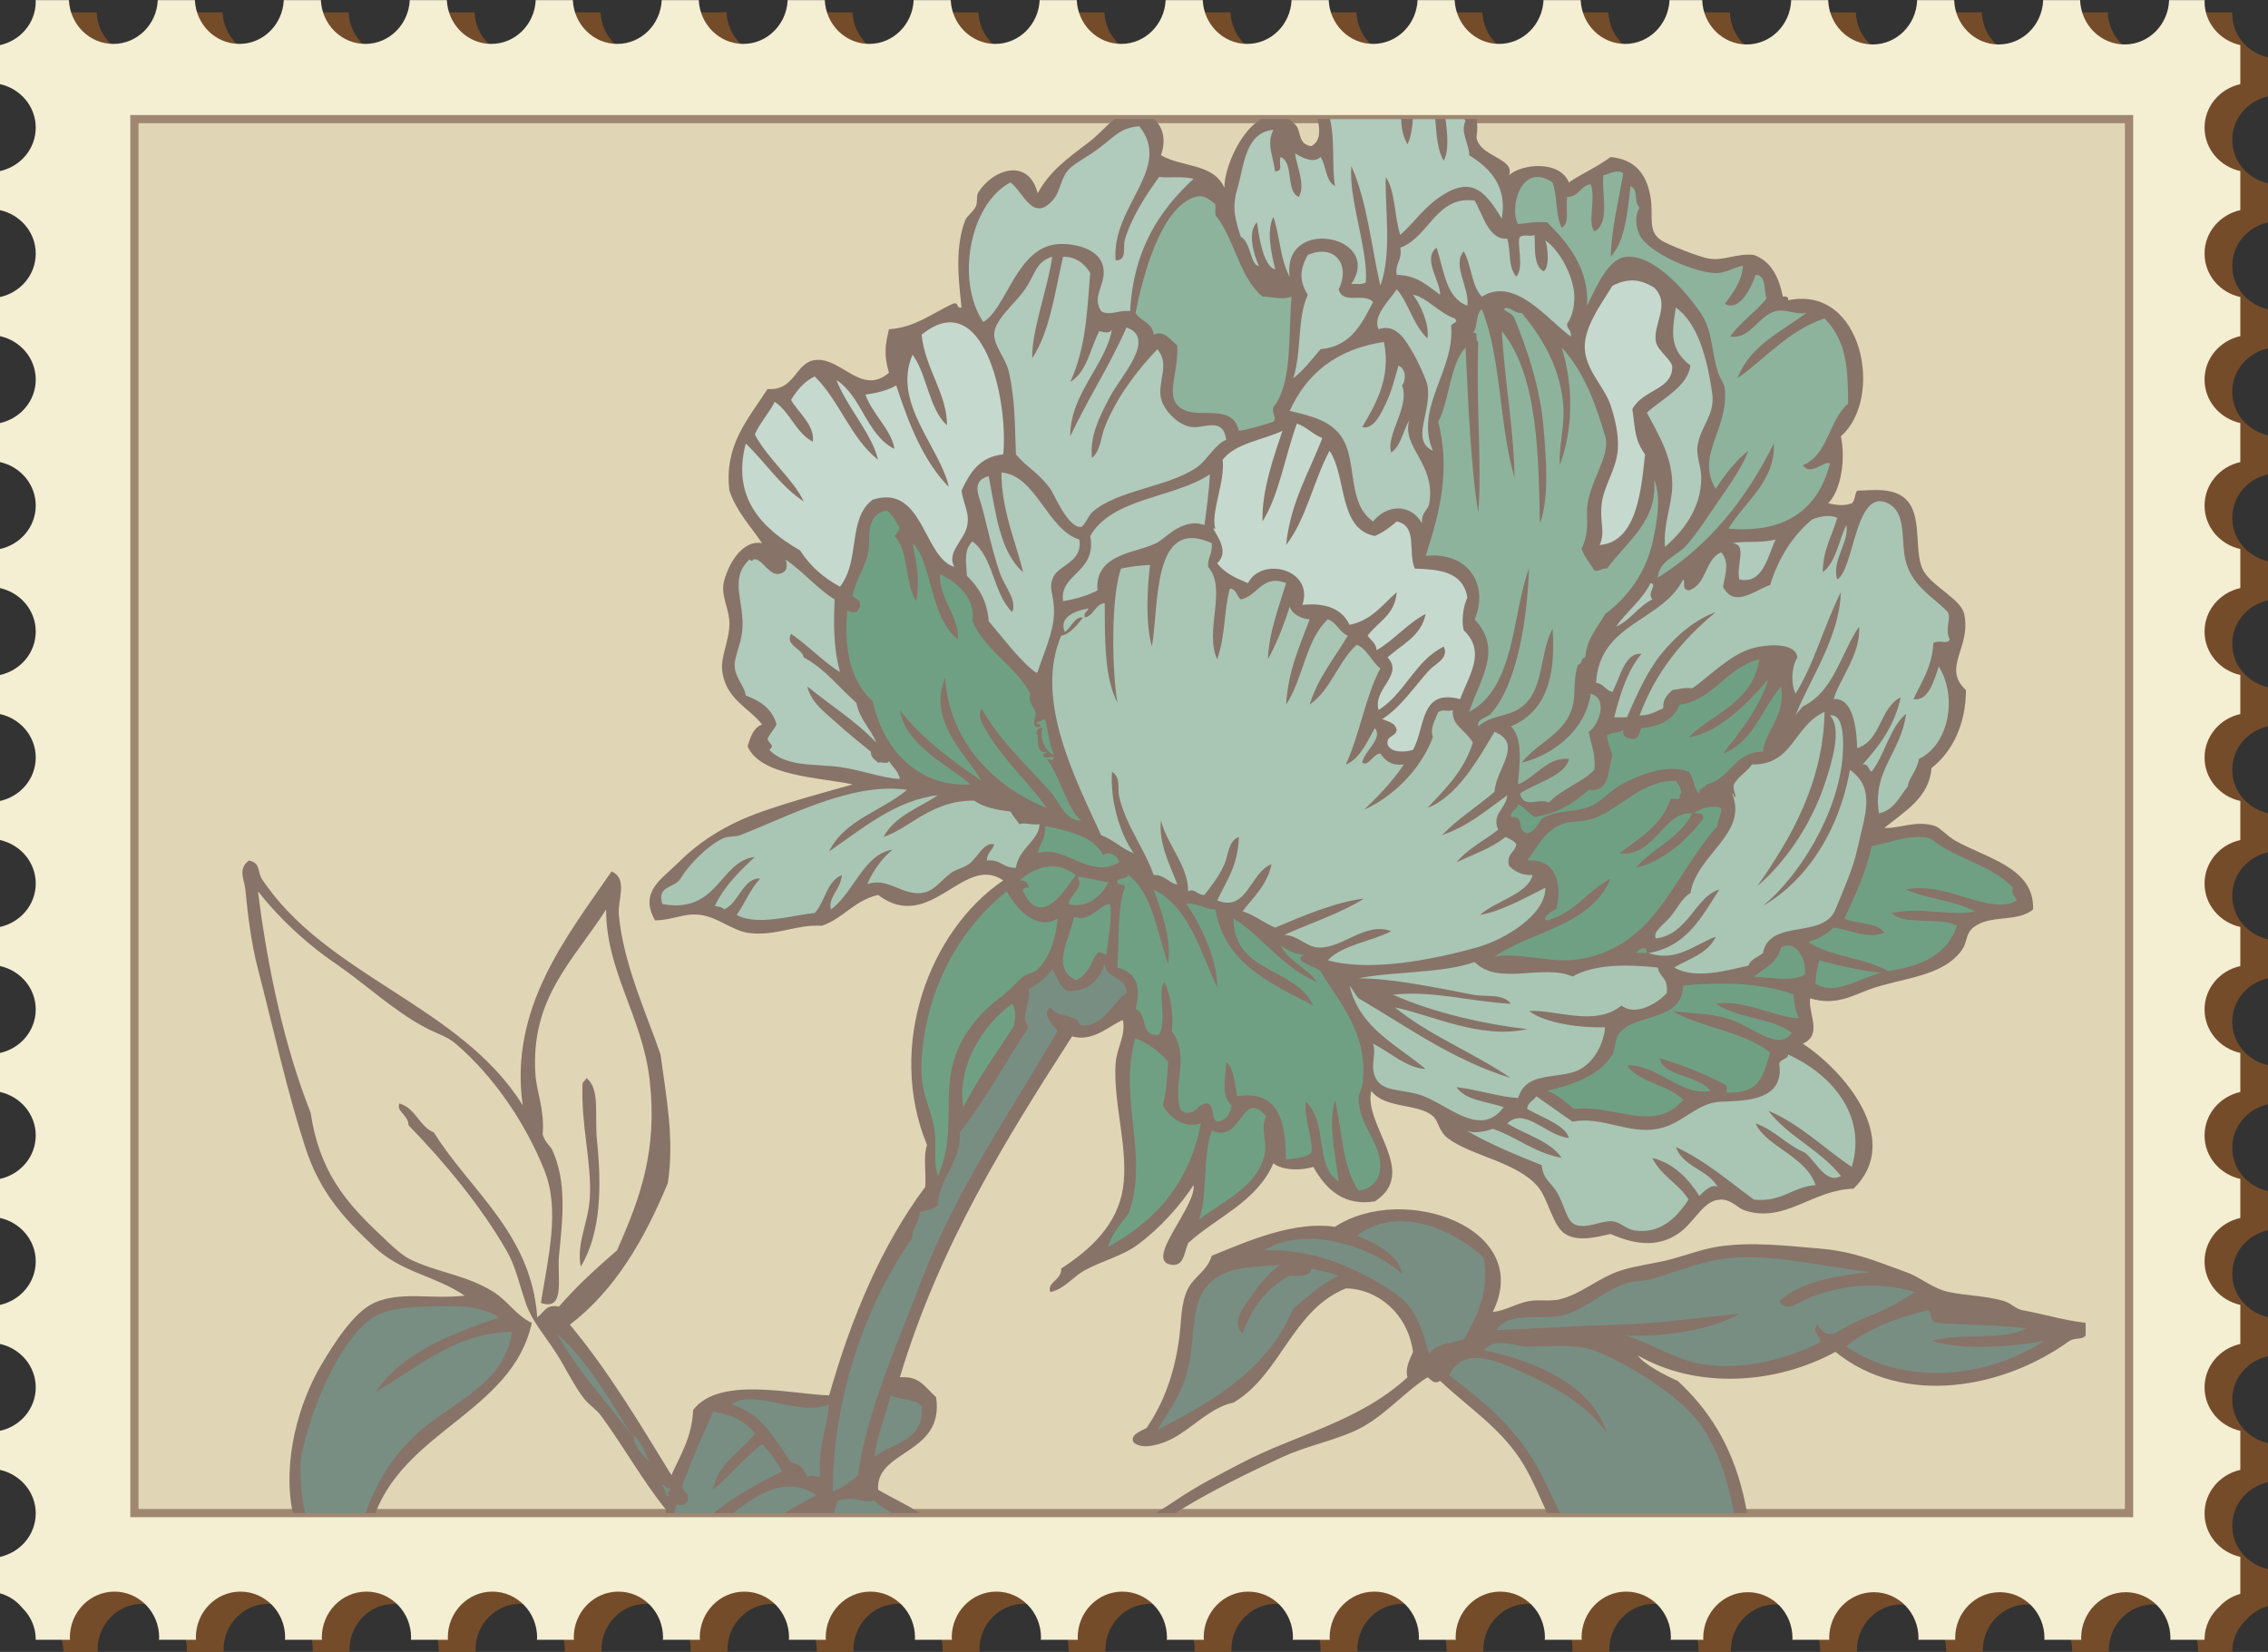 <?xml version="1.0" encoding="UTF-8"?><svg xmlns="http://www.w3.org/2000/svg" xmlns:xlink="http://www.w3.org/1999/xlink" height="582.7" preserveAspectRatio="xMidYMid meet" version="1.0" viewBox="100.0 133.0 800.0 582.7" width="800.0" zoomAndPan="magnify"><rect x="100.0" y="133.0" width="800.0" height="582.7" fill="#333333" stroke="none"/><defs><clipPath id="a"><path d="M 399 663 L 425 663 L 425 666.707 L 399 666.707 Z M 399 663"/></clipPath><clipPath id="b"><path d="M 185 175.004 L 836 175.004 L 836 666.707 L 185 666.707 Z M 185 175.004"/></clipPath><clipPath id="c"><path d="M 535 175.004 L 631 175.004 L 631 234 L 535 234 Z M 535 175.004"/></clipPath><clipPath id="d"><path d="M 205 593 L 281 593 L 281 666.707 L 205 666.707 Z M 205 593"/></clipPath><clipPath id="e"><path d="M 611 606 L 726 606 L 726 666.707 L 611 666.707 Z M 611 606"/></clipPath><clipPath id="f"><path d="M 336 630 L 376 630 L 376 666.707 L 336 666.707 Z M 336 630"/></clipPath><clipPath id="g"><path d="M 350 657 L 388 657 L 388 666.707 L 350 666.707 Z M 350 657"/></clipPath><clipPath id="h"><path d="M 393 661 L 452 661 L 452 666.707 L 393 666.707 Z M 393 661"/></clipPath></defs><g><g><path d="M 887.383 137.895 C 887.383 137.699 887.441 137.539 887.441 137.355 L 874.879 137.355 C 874.59 146.023 867.695 152.988 859.195 152.988 C 850.676 152.988 843.793 146.023 843.496 137.355 L 830.441 137.355 C 830.16 146.023 823.262 152.988 814.762 152.988 C 806.25 152.988 799.348 146.023 799.07 137.355 L 786.012 137.355 C 785.723 146.023 778.824 152.988 770.32 152.988 C 761.805 152.988 754.922 146.023 754.621 137.355 L 741.574 137.355 C 741.273 146.023 734.387 152.988 725.879 152.988 C 717.371 152.988 710.473 146.023 710.191 137.355 L 698.656 137.355 C 698.273 145.941 691.434 152.809 682.992 152.809 C 674.543 152.809 667.715 145.941 667.309 137.355 L 654.223 137.355 C 653.832 145.941 646.992 152.809 638.555 152.809 C 630.109 152.809 623.273 145.941 622.875 137.355 L 609.785 137.355 C 609.402 145.941 602.562 152.809 594.121 152.809 C 585.668 152.809 578.828 145.941 578.438 137.355 L 565.348 137.355 C 564.957 145.941 558.117 152.809 549.684 152.809 C 541.234 152.809 534.398 145.941 534.016 137.355 L 520.918 137.355 C 520.527 145.941 513.688 152.809 505.242 152.809 C 496.801 152.809 489.961 145.941 489.562 137.355 L 476.488 137.355 C 476.086 145.941 469.242 152.809 460.809 152.809 C 452.363 152.809 445.527 145.941 445.121 137.355 L 432.043 137.355 C 431.652 145.941 424.82 152.809 416.371 152.809 C 407.918 152.809 401.09 145.941 400.699 137.355 L 387.609 137.355 C 387.211 145.941 380.371 152.809 371.938 152.809 C 363.488 152.809 356.652 145.941 356.246 137.355 L 343.168 137.355 C 342.785 145.941 335.945 152.809 327.492 152.809 C 319.047 152.809 312.203 145.941 311.82 137.355 L 298.727 137.355 C 298.336 145.941 291.5 152.809 283.055 152.809 C 274.609 152.809 267.777 145.941 267.379 137.355 L 254.297 137.355 C 253.91 145.941 247.066 152.809 238.613 152.809 C 230.172 152.809 223.336 145.941 222.949 137.355 L 209.859 137.355 C 209.469 145.941 202.629 152.809 194.191 152.809 C 185.734 152.809 178.898 145.941 178.508 137.355 L 165.422 137.355 C 165.043 145.941 158.188 152.809 149.75 152.809 C 141.301 152.809 134.461 145.941 134.074 137.355 L 122.312 137.355 C 122.312 137.539 122.367 137.699 122.367 137.895 C 122.367 145.387 116.973 151.645 109.762 153.227 L 109.762 166.988 C 116.973 168.598 122.367 174.84 122.367 182.32 C 122.367 189.828 116.973 196.07 109.762 197.656 L 109.762 211.438 C 116.973 213.039 122.367 219.27 122.367 226.77 C 122.367 234.266 116.973 240.512 109.762 242.094 L 109.762 255.883 C 116.973 257.469 122.367 263.719 122.367 271.207 C 122.367 278.699 116.973 284.941 109.762 286.543 L 109.762 300.309 C 116.973 301.91 122.367 308.16 122.367 315.648 C 122.367 323.137 116.973 329.387 109.762 330.973 L 109.762 344.754 C 116.973 346.344 122.367 352.582 122.367 360.078 C 122.367 367.578 116.973 373.812 109.762 375.406 L 109.762 389.188 C 116.973 390.789 122.367 397.035 122.367 404.523 C 122.367 412.008 116.973 418.266 109.762 419.848 L 109.762 433.617 C 116.973 435.234 122.367 441.457 122.367 448.961 C 122.367 456.461 116.973 462.691 109.762 464.285 L 109.762 478.066 C 116.973 479.648 122.367 485.895 122.367 493.391 C 122.367 500.887 116.973 507.129 109.762 508.727 L 109.762 522.504 C 116.973 524.09 122.367 530.336 122.367 537.84 C 122.367 545.324 116.973 551.57 109.762 553.145 L 109.762 566.938 C 116.973 568.531 122.367 574.77 122.367 582.258 C 122.367 589.75 116.973 596.008 109.762 597.602 L 109.762 611.371 C 116.973 612.957 122.367 619.215 122.367 626.707 C 122.367 634.191 116.973 640.438 109.762 642.016 L 109.762 655.809 C 116.973 657.406 122.367 663.652 122.367 671.137 C 122.367 678.641 116.973 684.887 109.762 686.473 L 109.762 699.324 C 112.953 700.203 115.711 702.09 117.77 704.617 C 120.602 707.453 122.367 711.312 122.367 715.574 L 122.344 715.73 L 134.477 715.73 C 134.473 715.461 134.406 715.207 134.406 714.93 C 134.406 705.98 141.453 698.727 150.16 698.727 C 158.848 698.727 165.898 705.98 165.898 714.93 C 165.898 715.207 165.848 715.461 165.828 715.73 L 178.922 715.73 C 178.898 715.461 178.852 715.207 178.852 714.93 C 178.852 705.98 185.902 698.727 194.59 698.727 C 203.293 698.727 210.344 705.98 210.344 714.93 C 210.344 715.207 210.277 715.461 210.262 715.73 L 223.352 715.73 C 223.348 715.461 223.273 715.207 223.273 714.93 C 223.273 705.98 230.328 698.727 239.031 698.727 C 247.719 698.727 254.77 705.98 254.77 714.93 C 254.77 715.207 254.723 715.461 254.695 715.73 L 267.793 715.73 C 267.777 715.461 267.723 715.207 267.723 714.93 C 267.723 705.98 274.762 698.727 283.457 698.727 C 292.164 698.727 299.219 705.98 299.219 714.93 C 299.219 715.207 299.145 715.461 299.137 715.73 L 312.23 715.73 C 312.211 715.461 312.145 715.207 312.145 714.93 C 312.145 705.98 319.199 698.727 327.906 698.727 C 336.609 698.727 343.637 705.98 343.637 714.93 C 343.637 715.207 343.598 715.461 343.582 715.73 L 356.668 715.73 C 356.652 715.461 356.602 715.207 356.602 714.93 C 356.602 705.98 363.645 698.727 372.332 698.727 C 381.043 698.727 388.086 705.98 388.086 714.93 C 388.086 715.207 388.016 715.461 388.012 715.73 L 401.113 715.73 C 401.09 715.461 401.02 715.207 401.02 714.93 C 401.02 705.98 408.082 698.727 416.777 698.727 C 425.461 698.727 432.523 705.98 432.523 714.93 C 432.523 715.207 432.469 715.461 432.453 715.73 L 445.543 715.73 C 445.527 715.461 445.461 715.207 445.461 714.93 C 445.461 705.98 452.516 698.727 461.211 698.727 C 469.914 698.727 476.953 705.98 476.953 714.93 C 476.953 715.207 476.891 715.461 476.887 715.73 L 489.98 715.73 C 489.961 715.461 489.902 715.207 489.902 714.93 C 489.902 705.98 496.953 698.727 505.648 698.727 C 514.344 698.727 521.395 705.98 521.395 714.93 C 521.395 715.207 521.336 715.461 521.332 715.73 L 534.414 715.73 C 534.398 715.461 534.34 715.207 534.34 714.93 C 534.34 705.98 541.391 698.727 550.094 698.727 C 558.781 698.727 565.832 705.98 565.832 714.93 C 565.832 715.207 565.766 715.461 565.758 715.73 L 578.855 715.73 C 578.832 715.461 578.773 715.207 578.773 714.93 C 578.773 705.98 585.828 698.727 594.52 698.727 C 603.23 698.727 610.266 705.98 610.266 714.93 C 610.266 715.207 610.207 715.461 610.203 715.73 L 623.293 715.73 C 623.273 715.461 623.211 715.207 623.211 714.93 C 623.211 705.98 630.266 698.727 638.957 698.727 C 647.656 698.727 654.703 705.98 654.703 714.93 C 654.703 715.207 654.641 715.461 654.629 715.73 L 667.734 715.73 C 667.715 715.461 667.648 715.207 667.648 714.93 C 667.648 705.98 674.703 698.727 683.398 698.727 C 692.09 698.727 699.141 705.98 699.141 714.93 C 699.141 715.207 699.082 715.461 699.078 715.73 L 710.602 715.73 C 710.598 715.523 710.543 715.328 710.543 715.129 C 710.543 706.18 717.59 698.93 726.289 698.93 C 734.992 698.93 742.035 706.18 742.035 715.129 C 742.035 715.328 741.988 715.523 741.977 715.73 L 755.039 715.73 C 755.039 715.523 754.98 715.328 754.98 715.129 C 754.98 706.18 762.027 698.93 770.723 698.93 C 779.422 698.93 786.473 706.18 786.473 715.129 C 786.473 715.328 786.426 715.523 786.414 715.73 L 799.461 715.73 C 799.461 715.523 799.418 715.328 799.418 715.129 C 799.418 706.18 806.469 698.93 815.176 698.93 C 823.855 698.93 830.914 706.18 830.914 715.129 C 830.914 715.328 830.863 715.523 830.848 715.73 L 843.914 715.73 C 843.914 715.523 843.852 715.328 843.852 715.129 C 843.852 706.18 850.906 698.93 859.602 698.93 C 868.293 698.93 875.348 706.18 875.348 715.129 C 875.348 715.328 875.297 715.523 875.285 715.73 L 887.402 715.73 L 887.383 715.574 C 887.383 711.035 889.387 706.977 892.566 704.102 C 894.543 701.926 897.109 700.324 900 699.539 L 900 686.473 C 892.781 684.887 887.383 678.641 887.383 671.137 C 887.383 663.652 892.781 657.406 900 655.809 L 900 642.016 C 892.781 640.438 887.383 634.191 887.383 626.707 C 887.383 619.215 892.781 612.957 900 611.371 L 900 597.602 C 892.781 596.008 887.383 589.75 887.383 582.258 C 887.383 574.77 892.781 568.531 900 566.938 L 900 553.145 C 892.781 551.57 887.383 545.324 887.383 537.84 C 887.383 530.336 892.781 524.09 900 522.504 L 900 508.727 C 892.781 507.129 887.383 500.887 887.383 493.391 C 887.383 485.895 892.781 479.648 900 478.066 L 900 464.285 C 892.781 462.691 887.383 456.461 887.383 448.961 C 887.383 441.457 892.781 435.223 900 433.617 L 900 419.848 C 892.781 418.266 887.383 412.008 887.383 404.523 C 887.383 397.035 892.781 390.781 900 389.188 L 900 375.406 C 892.781 373.812 887.383 367.578 887.383 360.078 C 887.383 352.582 892.781 346.332 900 344.754 L 900 330.973 C 892.781 329.387 887.383 323.137 887.383 315.648 C 887.383 308.16 892.781 301.895 900 300.309 L 900 286.543 C 892.781 284.941 887.383 278.699 887.383 271.207 C 887.383 263.719 892.781 257.469 900 255.883 L 900 242.094 C 892.781 240.512 887.383 234.266 887.383 226.77 C 887.383 219.27 892.781 213.039 900 211.438 L 900 197.656 C 892.781 196.07 887.383 189.828 887.383 182.32 C 887.383 174.84 892.781 168.598 900 166.988 L 900 153.227 C 892.781 151.645 887.383 145.387 887.383 137.895" fill="#754c29"/></g><g><path d="M 877.621 133.574 C 877.621 133.395 877.68 133.219 877.68 133.047 L 865.113 133.047 C 864.824 141.715 857.934 148.68 849.43 148.68 C 840.918 148.68 834.031 141.715 833.734 133.047 L 820.688 133.047 C 820.398 141.715 813.5 148.68 804.996 148.68 C 796.492 148.68 789.586 141.715 789.305 133.047 L 776.242 133.047 C 775.945 141.715 769.059 148.68 760.551 148.68 C 752.039 148.68 745.16 141.715 744.859 133.047 L 731.812 133.047 C 731.508 141.715 724.629 148.68 716.117 148.68 C 707.617 148.68 700.715 141.715 700.434 133.047 L 688.895 133.047 C 688.512 141.629 681.672 148.488 673.227 148.488 C 664.777 148.488 657.949 141.629 657.555 133.047 L 644.453 133.047 C 644.066 141.629 637.23 148.488 628.793 148.488 C 620.344 148.488 613.512 141.629 613.105 133.047 L 600.023 133.047 C 599.637 141.629 592.793 148.488 584.355 148.488 C 575.902 148.488 569.062 141.629 568.68 133.047 L 555.578 133.047 C 555.199 141.629 548.352 148.488 539.918 148.488 C 531.477 148.488 524.637 141.629 524.246 133.047 L 511.16 133.047 C 510.77 141.629 503.922 148.488 495.477 148.488 C 487.023 148.488 480.199 141.629 479.801 133.047 L 466.723 133.047 C 466.324 141.629 459.484 148.488 451.051 148.488 C 442.602 148.488 435.754 141.629 435.355 133.047 L 422.285 133.047 C 421.887 141.629 415.055 148.488 406.605 148.488 C 398.156 148.488 391.324 141.629 390.93 133.047 L 377.836 133.047 C 377.445 141.629 370.609 148.488 362.172 148.488 C 353.734 148.488 346.883 141.629 346.48 133.047 L 333.41 133.047 C 333.016 141.629 326.176 148.488 317.73 148.488 C 309.289 148.488 302.449 141.629 302.059 133.047 L 288.965 133.047 C 288.574 141.629 281.742 148.488 273.285 148.488 C 264.844 148.488 258.012 141.629 257.613 133.047 L 244.531 133.047 C 244.141 141.629 237.301 148.488 228.855 148.488 C 220.41 148.488 213.574 141.629 213.184 133.047 L 200.102 133.047 C 199.703 141.629 192.863 148.488 184.43 148.488 C 175.969 148.488 169.137 141.629 168.742 133.047 L 155.656 133.047 C 155.273 141.629 148.434 148.488 139.98 148.488 C 131.539 148.488 124.699 141.629 124.309 133.047 L 112.539 133.047 C 112.539 133.219 112.605 133.395 112.605 133.574 C 112.605 141.074 107.203 147.328 100 148.91 L 100 162.68 C 107.203 164.273 112.605 170.535 112.605 178.012 C 112.605 185.516 107.203 191.758 100 193.344 L 100 207.125 C 107.203 208.723 112.605 214.957 112.605 222.453 C 112.605 229.965 107.203 236.203 100 237.777 L 100 251.566 C 107.203 253.164 112.605 259.398 112.605 266.891 C 112.605 274.395 107.203 280.629 100 282.227 L 100 295.992 C 107.203 297.586 112.605 303.84 112.605 311.34 C 112.605 318.816 107.203 325.074 100 326.652 L 100 340.438 C 107.203 342.039 112.605 348.277 112.605 355.77 C 112.605 363.262 107.203 369.508 100 371.098 L 100 384.871 C 107.203 386.48 112.605 392.723 112.605 400.211 C 112.605 407.699 107.203 413.945 100 415.531 L 100 429.309 C 107.203 430.918 112.605 437.145 112.605 444.645 C 112.605 452.141 107.203 458.375 100 459.969 L 100 473.762 C 107.203 475.332 112.605 481.582 112.605 489.074 C 112.605 496.586 107.203 502.824 100 504.418 L 100 518.176 C 107.203 519.781 112.605 526.023 112.605 533.512 C 112.605 541.004 107.203 547.25 100 548.836 L 100 562.621 C 107.203 564.211 112.605 570.461 112.605 577.949 C 112.605 585.441 107.203 591.695 100 593.285 L 100 607.062 C 107.203 608.648 112.605 614.895 112.605 622.395 C 112.605 629.883 107.203 636.129 100 637.703 L 100 651.484 C 107.203 653.094 112.605 659.336 112.605 666.82 C 112.605 674.332 107.203 680.57 100 682.164 L 100 695.02 C 103.195 695.891 105.945 697.773 108.004 700.309 C 110.844 703.145 112.605 707 112.605 711.262 L 112.578 711.402 L 124.715 711.402 C 124.711 711.148 124.648 710.895 124.648 710.621 C 124.648 701.672 131.688 694.422 140.395 694.422 C 149.09 694.422 156.141 701.672 156.141 710.621 C 156.141 710.895 156.082 711.148 156.066 711.402 L 169.152 711.402 C 169.137 711.148 169.086 710.895 169.086 710.621 C 169.086 701.672 176.129 694.422 184.82 694.422 C 193.531 694.422 200.582 701.672 200.582 710.621 C 200.582 710.895 200.52 711.148 200.508 711.402 L 213.59 711.402 C 213.586 711.148 213.516 710.895 213.516 710.621 C 213.516 701.672 220.566 694.422 229.273 694.422 C 237.965 694.422 245.008 701.672 245.008 710.621 C 245.008 710.895 244.949 711.148 244.93 711.402 L 258.039 711.402 C 258.012 711.148 257.961 710.895 257.961 710.621 C 257.961 701.672 264.996 694.422 273.695 694.422 C 282.402 694.422 289.457 701.672 289.457 710.621 C 289.457 710.895 289.383 711.148 289.371 711.402 L 302.465 711.402 C 302.457 711.148 302.383 710.895 302.383 710.621 C 302.383 701.672 309.438 694.422 318.137 694.422 C 326.84 694.422 333.879 701.672 333.879 710.621 C 333.879 710.895 333.828 711.148 333.812 711.402 L 346.914 711.402 C 346.883 711.148 346.828 710.895 346.828 710.621 C 346.828 701.672 353.879 694.422 362.57 694.422 C 371.277 694.422 378.32 701.672 378.32 710.621 C 378.32 710.895 378.258 711.148 378.25 711.402 L 391.344 711.402 C 391.324 711.148 391.258 710.895 391.258 710.621 C 391.258 701.672 398.309 694.422 407.016 694.422 C 415.703 694.422 422.754 701.672 422.754 710.621 C 422.754 710.895 422.691 711.148 422.688 711.402 L 435.781 711.402 C 435.754 711.148 435.707 710.895 435.707 710.621 C 435.707 701.672 442.754 694.422 451.441 694.422 C 460.145 694.422 467.195 701.672 467.195 710.621 C 467.195 710.895 467.133 711.148 467.125 711.402 L 480.211 711.402 C 480.199 711.148 480.133 710.895 480.133 710.621 C 480.133 701.672 487.188 694.422 495.887 694.422 C 504.574 694.422 511.625 701.672 511.625 710.621 C 511.625 710.895 511.578 711.148 511.562 711.402 L 524.656 711.402 C 524.637 711.148 524.582 710.895 524.582 710.621 C 524.582 701.672 531.629 694.422 540.32 694.422 C 549.02 694.422 556.074 701.672 556.074 710.621 C 556.074 710.895 556.004 711.148 555.988 711.402 L 569.086 711.402 C 569.078 711.148 569.004 710.895 569.004 710.621 C 569.004 701.672 576.062 694.422 584.758 694.422 C 593.473 694.422 600.504 701.672 600.504 710.621 C 600.504 710.895 600.445 711.148 600.438 711.402 L 613.531 711.402 C 613.512 711.148 613.445 710.895 613.445 710.621 C 613.445 701.672 620.504 694.422 629.191 694.422 C 637.891 694.422 644.945 701.672 644.945 710.621 C 644.945 710.895 644.875 711.148 644.863 711.402 L 657.977 711.402 C 657.949 711.148 657.879 710.895 657.879 710.621 C 657.879 701.672 664.922 694.422 673.637 694.422 C 682.32 694.422 689.387 701.672 689.387 710.621 C 689.387 710.895 689.316 711.148 689.312 711.402 L 700.844 711.402 C 700.828 711.215 700.781 711.02 700.781 710.805 C 700.781 701.859 707.836 694.625 716.523 694.625 C 725.23 694.625 732.273 701.859 732.273 710.805 C 732.273 711.02 732.223 711.215 732.211 711.402 L 745.27 711.402 C 745.27 711.215 745.215 711.02 745.215 710.805 C 745.215 701.859 752.27 694.625 760.961 694.625 C 769.66 694.625 776.711 701.859 776.711 710.805 C 776.711 711.02 776.664 711.215 776.652 711.402 L 789.703 711.402 C 789.703 711.215 789.656 711.02 789.656 710.805 C 789.656 701.859 796.707 694.625 805.406 694.625 C 814.098 694.625 821.148 701.859 821.148 710.805 C 821.148 711.02 821.102 711.215 821.082 711.402 L 834.148 711.402 C 834.148 711.215 834.094 711.02 834.094 710.805 C 834.094 701.859 841.145 694.625 849.836 694.625 C 858.535 694.625 865.586 701.859 865.586 710.805 C 865.586 711.02 865.539 711.215 865.527 711.402 L 877.641 711.402 L 877.621 711.262 C 877.621 706.707 879.633 702.668 882.797 699.785 C 884.777 697.605 887.34 696.016 890.238 695.23 L 890.238 682.164 C 883.016 680.57 877.621 674.332 877.621 666.82 C 877.621 659.336 883.016 653.094 890.238 651.484 L 890.238 637.703 C 883.016 636.129 877.621 629.883 877.621 622.395 C 877.621 614.895 883.016 608.648 890.238 607.062 L 890.238 593.285 C 883.016 591.695 877.621 585.441 877.621 577.949 C 877.621 570.461 883.016 564.211 890.238 562.621 L 890.238 548.836 C 883.016 547.25 877.621 541.004 877.621 533.512 C 877.621 526.023 883.016 519.781 890.238 518.176 L 890.238 504.418 C 883.016 502.824 877.621 496.586 877.621 489.074 C 877.621 481.582 883.016 475.332 890.238 473.762 L 890.238 459.969 C 883.016 458.375 877.621 452.141 877.621 444.645 C 877.621 437.145 883.016 430.902 890.238 429.309 L 890.238 415.531 C 883.016 413.945 877.621 407.699 877.621 400.211 C 877.621 392.723 883.016 386.465 890.238 384.871 L 890.238 371.098 C 883.016 369.508 877.621 363.262 877.621 355.77 C 877.621 348.277 883.016 342.023 890.238 340.438 L 890.238 326.652 C 883.016 325.074 877.621 318.816 877.621 311.34 C 877.621 303.84 883.016 297.578 890.238 295.992 L 890.238 282.227 C 883.016 280.629 877.621 274.395 877.621 266.891 C 877.621 259.398 883.016 253.164 890.238 251.566 L 890.238 237.777 C 883.016 236.203 877.621 229.965 877.621 222.453 C 877.621 214.957 883.016 208.723 890.238 207.125 L 890.238 193.344 C 883.016 191.758 877.621 185.516 877.621 178.012 C 877.621 170.535 883.016 164.273 890.238 162.68 L 890.238 148.91 C 883.016 147.328 877.621 141.074 877.621 133.574" fill="#f4eed3"/></g><g><path d="M 850.992 666.707 L 850.992 175.004 L 147.402 175.004 L 147.402 666.707 L 850.992 666.707" fill="#e0d6b5"/></g><g><path d="M 849.539 665.273 L 849.539 176.457 L 148.863 176.457 L 148.863 665.273 Z M 852.434 173.582 L 852.434 668.168 L 145.969 668.168 L 145.969 173.582 L 852.434 173.582" fill="#9f8771"/></g><g><path d="M 542.762 278.566 C 541.246 271.051 544.383 255.918 540.207 247.867 C 539.738 246.125 541.477 246.578 541.488 245.312 C 542.121 245.312 542.762 245.312 543.406 245.312 C 547.902 256.266 547.43 270.629 542.762 278.566" fill="#b0cabc" fill-rule="evenodd"/></g><g><path d="M 718.008 345.078 C 717.57 352.316 716.441 358.871 712.25 362.344 C 712.148 357.062 712.527 346.91 718.008 345.078" fill="#b0cabc" fill-rule="evenodd"/></g><g><path d="M 482.008 356.59 C 483.039 356.406 483.109 357.195 483.93 357.23 C 485.688 368.266 485.344 381.402 487.766 391.77 C 481.281 384.355 482.367 366.391 480.094 358.512 C 479.895 357.039 481.941 357.805 482.008 356.59" fill="#b0cabc" fill-rule="evenodd"/></g><g><path d="M 632.301 441.012 C 626.004 447.738 620.152 452.84 610.562 455.082 C 616.113 450.402 622.098 446.148 626.551 440.379 C 628.547 440.5 631.246 439.938 632.301 441.012" fill="#70a084" fill-rule="evenodd"/></g><g><path d="M 663.641 456.363 C 663.121 458.242 659.754 460.559 657.246 462.117 C 652.004 465.371 644.938 468.828 637.414 467.234 C 638.547 463.047 643.449 464.234 646.375 463.398 C 653.023 461.504 658.355 456.797 663.641 456.363" fill="#70a084" fill-rule="evenodd"/></g><g><path d="M 539.562 497.289 C 544.258 502.48 547.969 511.359 545.32 519.031 C 540.461 514.738 541.922 504.105 539.562 497.289" fill="#70a084" fill-rule="evenodd"/></g><g><path d="M 306.77 513.277 C 311.82 516.84 309.641 526.465 310.602 535.668 C 312.238 551.211 312.031 568.02 304.852 579.789 C 303.258 571.285 307.512 564.629 308.051 555.488 C 308.777 543.105 304.852 529.797 305.488 515.195 C 305.719 514.359 306.621 514.191 306.77 513.277" fill="#887368" fill-rule="evenodd"/></g><g clip-path="url(#a)"><path d="M 399.508 663.578 C 400.02 663.914 400.543 664.238 401.422 664.211 C 409.996 679.328 422.156 695.391 424.449 712.82 C 418.219 702.52 412.098 689.613 405.258 677.641 C 402.488 672.797 397.715 668.637 399.508 663.578" fill="#788e83" fill-rule="evenodd"/></g><g clip-path="url(#b)"><path d="M 430.203 625.844 C 433.203 646.164 408.82 644.285 409.738 658.461 C 418.988 664.004 430.512 667.801 435.953 678.926 C 437.785 682.652 437.68 686.281 439.801 689.793 C 440.746 691.367 442.582 692.52 443.633 694.273 C 450.289 705.34 449.047 720.84 450.672 733.285 C 454.773 724.711 466.152 722.715 470.496 715.375 C 472.703 711.645 472.398 707.086 473.688 703.871 C 474.957 700.723 477.508 697.77 479.445 694.91 C 482.895 689.84 486.441 684.012 490.965 678.926 C 495.98 673.273 507.293 667.297 514.625 662.293 C 522.242 657.098 530.277 653.047 538.281 648.871 C 557.137 639.02 579.445 634.527 596.484 618.801 C 595.539 615.598 597.254 612.711 598.406 609.859 C 596.617 596.391 585.914 587.598 574.738 587.469 C 555.73 595.105 551.844 617.859 535.094 627.758 C 527.125 629.297 520.43 636.918 513.348 640.555 C 510.066 642.234 503.191 644.684 499.914 641.836 C 498.277 639.23 502.434 637.766 504.391 636.715 C 510.648 627.762 514.293 617.02 515.898 605.379 C 516.824 598.684 516.395 592.758 519.098 587.469 C 521.309 583.172 525.773 581.348 527.422 575.961 C 540.57 570.582 556.41 563.672 570.902 565.723 C 595.027 549.93 641.312 566.164 626.551 595.781 C 631.344 595.234 634.918 592.727 639.336 591.941 C 642.977 591.301 646.793 592.148 650.211 591.305 C 658.016 589.379 663.883 583.617 671.957 581.07 C 677.441 579.344 683.699 578.707 689.223 577.238 C 694.898 575.723 700.555 573.574 705.852 572.754 C 717.988 570.887 730.25 572.473 741.668 573.398 C 754.238 574.414 762.32 578.152 772.363 581.719 C 776.727 583.258 780.516 586.484 785.16 588.113 C 790.383 589.934 799.758 589.773 806.906 591.941 C 809.488 592.73 811.094 594.742 813.293 595.148 C 821.438 596.621 827.551 598.648 835.676 599.617 C 835.676 601.113 835.676 602.602 835.676 604.098 C 834.102 605.816 832.445 604.582 829.922 606.016 C 806.629 622.859 771.473 629.301 747.422 609.859 C 726.5 621.266 698.879 623.195 677.719 611.133 C 679.832 614.129 686.742 617.867 691.777 620.09 C 702.355 629.828 710.535 642.188 714.805 659.738 C 716.953 668.574 717.977 677.961 719.285 687.238 C 720.633 696.863 723.395 706.695 725.676 715.375 C 727.969 721.867 735.348 726.551 737.832 730.73 C 735.801 736.246 727.574 731.637 723.121 730.086 C 707.082 724.512 688.688 717.543 676.43 708.984 C 673.688 704.906 670.273 701.496 666.195 698.746 C 661.527 690.062 654.48 683.258 649.574 674.445 C 644.66 665.641 641.543 655.77 636.145 647.59 C 628.695 636.312 617.461 629.035 608.004 620.09 C 605.664 621.395 605.125 619.801 603.523 618.801 C 594.691 624.512 587.363 633.672 577.301 637.996 C 568.934 641.586 560.336 643.262 552.359 646.945 C 540.273 652.523 527.871 658.582 516.543 665.492 C 512.977 667.668 510.539 671.242 506.949 673.809 C 504.379 675.641 501.145 676.348 498.641 678.281 C 487.816 686.629 481.043 700.551 475.613 714.742 C 480.027 714.641 482.742 716.062 486.484 714.742 C 491.016 713.141 490.582 709.543 494.16 704.504 C 501.672 693.91 523.227 678.664 542.121 680.203 C 562.492 681.863 573.09 688.484 584.973 698.109 C 590.711 702.762 596.738 709.336 603.523 712.82 C 606.598 714.398 611.766 712.742 610.562 719.219 C 605.285 721.105 600.148 718.738 595.207 719.855 C 582.895 722.637 569.672 729.047 556.191 727.523 C 547.102 726.508 537.426 722.84 528.059 721.137 C 518.621 719.418 509.766 718.234 500.551 719.219 C 503.277 723.973 508.188 723.547 513.348 726.25 C 526.758 733.289 535.816 747.715 556.836 746.082 C 564.492 750.621 573.805 755.336 580.5 762.703 C 586.277 769.062 593.27 780.41 595.207 788.93 C 597.199 797.66 596.391 808.297 597.133 817.707 C 598.039 829.504 599.945 840.688 599.047 850.965 C 600.777 855.414 603.676 858.695 605.438 863.109 C 605.422 865.648 602.969 865.766 601.602 866.953 C 581.465 851.691 557.941 839.836 540.844 821.543 C 533.609 806.305 521.43 795.77 520.379 778.059 C 519.93 770.43 520.309 760.938 521.016 752.477 C 521.395 748.031 523.223 743.727 519.738 739.684 C 520.164 738.82 521.105 738.492 522.297 738.402 C 514.766 731.859 503.938 728.625 495.441 723.055 C 501.453 734.727 506.773 744.855 503.75 762.703 C 501.707 774.77 495.043 785.246 492.242 797.234 C 490.273 805.664 489.797 819.801 490.965 830.496 C 491.688 837.172 496.16 840.293 493.516 846.488 C 488.598 845.773 488.168 840.336 485.844 836.891 C 483.527 833.461 479.73 830.738 477.527 827.305 C 476.207 825.227 475.652 822.004 474.332 819.625 C 469.473 810.918 464.762 800.926 463.461 788.93 C 460.383 760.566 469.363 736.145 485.203 720.492 C 468.328 718.023 458.957 738.832 453.23 751.832 C 455.172 754.965 453.637 758.91 454.504 762.066 C 455.84 766.898 461.59 769.41 460.262 774.859 C 453.312 774.938 450.25 766.305 442.996 764.629 C 434.012 778.383 429.113 795.695 421.254 810.031 C 418.383 815.254 414.031 818.547 412.293 825.379 C 409.613 835.98 412.645 848.227 412.293 860.555 C 407.16 851.402 407.094 841.359 407.82 830.496 C 409.234 809.445 426.559 796.477 430.203 778.695 C 426.223 783.176 423.363 789.871 418.691 796.605 C 413.453 804.152 409.074 814.383 399.508 810.672 C 395.023 793.512 389.828 770.379 391.199 747.355 C 391.746 737.938 395.562 728.496 394.391 719.855 C 390.41 726.969 386.402 734.043 381.602 740.324 C 383.172 747.684 383.48 753.523 383.52 763.984 C 383.523 766.922 385.219 771.039 381.602 772.301 C 376.41 772.59 376.629 767.461 373.926 765.262 C 383.391 783.68 392.43 813.656 394.391 835.613 C 389.977 831.152 389.297 823.672 387.352 817.066 C 385.219 809.797 383.676 802.562 380.957 795.328 C 375.695 781.312 369.508 768.586 365.609 756.312 C 352.168 763.863 344.906 776.926 338.109 792.125 C 336.031 796.77 334.645 802.395 330.434 805.555 C 326.559 802.453 329.281 798.242 329.152 794.68 C 328.566 778.09 327.547 758.824 330.434 736.484 C 332.051 723.945 337.477 710.055 343.219 699.387 C 347.586 691.305 351.625 688.477 345.145 682.121 C 340.121 686.266 343.051 698.359 334.91 699.387 C 329.973 689.547 333.039 677.375 334.91 665.492 C 326.906 655.715 320.012 643.23 311.887 632.234 C 310.293 630.094 307.852 628.625 306.129 626.48 C 302.566 622.027 299.652 615.641 295.902 609.859 C 292.172 604.109 287.715 599.012 285.668 593.227 C 283.039 585.824 282.008 579.891 278.625 574.035 C 269.656 558.508 256.984 543.145 244.094 529.906 C 244.172 526.438 239.555 524.91 240.902 522.238 C 246.672 523.922 247.785 530.27 253.051 532.469 C 265.969 553.156 287.48 568.191 289.5 597.703 C 292.332 595.488 292.441 593.098 297.18 593.863 C 303.395 586.656 310.449 580.27 317.645 574.035 C 325.844 555.559 331.992 538.82 329.152 513.922 C 326.609 491.598 313.715 475.52 313.801 453.801 C 302.148 471.973 287.055 485.059 288.867 512.004 C 289.297 518.41 292.137 524.223 291.418 533.109 C 291.969 535.324 293.414 536.652 294.617 538.223 C 300.098 549.922 298.441 562.816 297.18 575.961 C 296.43 583.723 299.641 595.59 290.781 592.586 C 293.32 576.676 297.605 559.812 292.055 545.895 C 285.273 528.883 273.973 512.469 260.723 501.137 C 257.711 498.559 254.016 497.602 249.852 495.375 C 238.625 489.367 228.941 480.125 218.512 472.992 C 207.141 465.203 198.047 456.324 191.012 447.41 C 194.375 474.832 200.531 502.723 209.559 525.434 C 212.652 546.129 221.832 556.918 233.867 568.277 C 237.5 571.727 241.191 575.484 244.738 577.238 C 253.984 581.805 264.57 582.688 274.156 588.75 C 279.109 591.883 282.25 597.188 287.582 599.617 C 280.645 631.574 240.98 637.766 231.305 669.973 C 229.594 675.66 228.5 683.387 226.828 689.793 C 225.633 694.383 226.68 697.699 226.828 703.871 C 228.578 705.934 229.062 708.121 227.469 710.902 C 222.078 712.238 220.398 705.91 217.871 701.945 C 213.586 695.219 207.727 686.078 205.723 677.641 C 205.324 675.992 206.082 673.379 205.723 671.891 C 205.148 669.543 203.543 668.094 203.164 666.137 C 199.621 648.059 205.445 627.676 213.395 614.332 C 217.441 607.551 224.543 595.941 231.941 592.586 C 241.324 588.328 251.84 591.391 263.922 590.023 C 252.895 582.66 241.824 582.051 231.941 572.754 C 221.586 563.02 212.867 553.812 207.641 537.586 C 200.973 516.891 197.027 498.148 191.012 474.91 C 188.551 465.383 187.406 455.66 186.539 446.766 C 186.191 443.246 183.777 439.5 187.812 436.535 C 191.953 437.414 190.715 440.141 192.293 442.93 C 215.105 477.461 262.406 487.516 284.383 522.871 C 279.5 488.535 300.004 463.234 315.727 440.379 C 321.672 443.039 317.781 450.438 318.281 455.719 C 319.957 473.371 328.227 490.895 332.992 504.969 C 335.043 520.258 337.949 534.906 335.547 550.375 C 327.281 570.246 316.973 588.086 301.016 600.262 C 314.5 616.41 325.562 634.973 336.832 653.34 C 339.965 646.246 344.062 640.105 344.508 630.324 C 353.801 618.363 378.715 624.742 392.465 625.199 C 400.406 597.32 411.074 572.172 426.367 551.652 C 426.73 546.902 425.598 540.652 427.004 536.941 C 412.535 501.812 427.918 461.152 453.867 443.57 C 440.066 433.871 428.133 462.598 409.738 448.684 C 401.387 450.57 397.508 456.93 389.91 459.559 C 380.691 459.008 374.105 463.23 364.328 462.117 C 358.645 461.477 353.281 456.535 347.062 455.719 C 341.133 454.945 337.59 457.582 331.07 457.645 C 325.246 447.523 333.602 442.957 339.383 437.172 C 346.859 429.703 356.32 423.641 368.801 419.27 C 379.988 415.348 391.801 412.23 400.785 409.672 C 388.602 407.188 368.219 406.738 363.691 396.242 C 364.703 392.996 365.703 389.73 368.801 388.566 C 364.508 382.816 355.809 379.68 354.734 369.379 C 354.23 364.492 357.078 359.469 357.293 353.391 C 357.492 348.07 354.055 343.156 355.379 338.047 C 357.215 330.953 362.406 323.301 368.801 324.613 C 364.789 318.609 359.82 313.555 357.293 306.066 C 355.348 289.988 363.883 280.863 370.727 270.242 C 380.48 270.895 380.434 261.016 387.352 260.02 C 396.594 258.688 403.73 272.852 413.574 264.496 C 411.613 258.023 412.355 254.297 413.574 249.141 C 422.523 248.562 428.422 243.766 435.953 240.199 C 438.379 239.27 437.184 241.953 439.156 241.469 C 438.652 235.273 436.293 221.469 440.438 210.77 C 441.109 209.035 443.41 207.695 444.273 205.656 C 444.863 204.258 444.406 202.023 444.914 201.188 C 450.078 192.512 462.844 188.473 466.02 201.188 C 470.129 193.719 475.531 189.59 483.93 183.273 C 489.359 179.176 492.477 174.02 497.359 173.043 C 506.32 171.238 512.949 178.055 509.508 187.754 C 517.098 192.16 527.973 190.488 531.891 199.258 C 531.828 188.699 544.484 164.879 556.836 176.879 C 559.215 179.188 557.531 183.848 562.59 184.555 C 568.746 180.684 561.891 173.352 566.426 167.926 C 567.418 166.742 570.422 166.008 572.184 164.727 C 575.078 162.613 577.07 158.883 579.223 157.691 C 587.992 152.832 597.637 159.168 606.082 158.973 C 613.523 163.488 622.859 169.445 620.793 181.355 C 621.727 188.379 634.5 188.676 632.301 194.789 C 636.668 190.797 650.102 189.355 653.41 197.344 C 656.695 194.953 663.723 191.711 668.121 188.383 C 676.598 189.23 680.785 194.199 682.188 202.461 C 683.363 209.352 680.949 214.449 686.016 217.805 C 688.316 219.32 699.406 223.641 702.652 224.203 C 707.957 225.125 712.777 222.246 718.637 222.926 C 724.75 225.125 727.469 230.723 728.871 237.633 C 730.156 237.418 730.879 237.77 730.789 238.91 C 757.164 233.426 764.645 273.648 749.336 286.879 C 751 294.496 749.629 305.641 744.867 310.543 C 746.918 310.914 750.055 311.723 753.172 310.543 C 754.414 309.645 754.137 307.238 755.09 306.066 C 759.621 306.062 768.547 304.441 773.004 309.902 C 778.234 316.312 774.859 328.781 778.762 334.844 C 782.156 340.121 791.699 344.473 792.832 349.555 C 795.453 361.406 784.824 368.484 793.469 376.418 C 793.402 388.176 788.941 397.957 781.312 403.918 C 780.508 414.371 771.84 419.164 764.688 425.02 C 770.012 425.367 775.863 422.156 782.598 424.383 C 784.348 424.961 786.887 427.938 789.633 429.5 C 800.77 435.816 817.719 439.031 817.129 453.801 C 811.543 458.535 801.91 455.391 796.031 460.195 C 793.328 462.402 793.879 465.418 792.184 467.875 C 785.484 477.629 770.934 477.867 759.578 481.941 C 753.754 484.027 747.527 487.941 738.469 485.141 C 737.863 490.789 742.941 498.062 735.906 501.137 C 750.473 510.684 771.383 535.117 753.816 552.297 C 739.133 552.691 729.707 564.578 715.438 559.973 C 712.918 559.148 710.859 556.188 707.137 556.133 C 700.824 556.039 697.879 564.246 691.777 568.277 C 683.984 573.441 675.562 571.551 668.121 568.277 C 663.328 569.297 656.789 571.16 652.129 568.277 C 647.715 565.555 646.121 555.957 642.535 551.652 C 635.172 542.84 618.57 540.652 610.562 534.387 C 607.457 531.957 607.445 528.461 605.438 526.707 C 600.086 522.039 588.418 524.219 583.699 517.758 C 580.84 529.988 600.699 546.523 584.973 556.77 C 574.336 558.414 568.121 553.129 563.234 544.613 C 559.094 545.934 552.555 545.984 549.156 543.34 C 543.34 556.918 529.258 562.234 519.098 571.48 C 517.648 575.059 517.57 579.648 513.348 579.152 C 503.164 577.961 522.035 558.664 521.016 551.016 C 516.148 558.434 509.012 566.391 501.195 572.121 C 495.727 576.125 488.285 577.934 482.648 581.07 C 478.246 583.527 475.41 587.738 470.496 588.75 C 469.117 585.297 474.508 584.645 474.332 580.434 C 484.805 573.711 494.07 564.926 496.078 552.297 C 498.254 538.59 492.582 522.141 493.516 508.16 C 493.902 502.504 497.184 498.332 496.078 492.82 C 492.113 494.121 485.797 500.797 478.168 498.566 C 454.527 535.262 431.406 572.473 417.406 618.801 C 424.25 618.438 425.508 621.473 430.203 625.844" fill="#887368" fill-rule="evenodd"/></g><g clip-path="url(#c)"><path d="M 568.984 174.324 C 571.066 183.016 569.672 191.191 570.902 198.621 C 567.516 196.898 567.898 191.398 565.789 188.383 C 563.438 190.793 559.074 188.531 556.836 187.109 C 557.301 191.512 560.633 198.195 558.117 202.461 C 553.367 200.395 556.543 190.391 551.719 188.383 C 550.832 191.164 552.941 192.984 549.805 193.504 C 548.723 186.879 546.805 183.59 549.156 178.793 C 539.09 179.738 538.832 191.648 536.371 199.898 C 534.461 206.281 535.727 210.422 537.645 216.527 C 541.191 218.109 541.055 226.758 544.043 226.766 C 542.301 223.055 539.855 214.727 543.406 211.418 C 543.828 214.812 545.395 227.016 549.805 228.043 C 548.398 221.996 546.672 214.496 549.156 209.488 C 551.453 216.148 551.641 224.93 554.918 230.602 C 552.09 209.008 588.141 216.105 576.664 233.16 C 578.496 233.078 580.852 233.508 581.773 232.52 C 582.652 220.992 575.641 203.293 576.664 191.59 C 582.242 203.879 583.84 220.719 586.891 233.793 C 591.098 222.262 588.449 206.504 588.809 195.426 C 592.262 200.5 591.785 209.504 593.93 215.891 C 599.465 210.867 602.703 205.371 609.918 201.188 C 620.109 195.262 624.582 201.781 629.742 210.129 C 631.641 198.867 625.93 192.527 618.23 187.754 C 618.25 183.543 614.953 179.699 616.953 175.598 C 614.645 172.777 611.797 167.121 608.645 167.281 C 609.551 173.316 612.02 184.715 609.27 189.664 C 604.965 182.895 607.895 168.875 602.883 162.809 C 600.871 163.523 601.43 162.867 599.047 162.809 C 598.203 170.199 599.133 178.156 596.484 183.914 C 592.23 176.699 595.617 168.281 593.93 161.527 C 583.148 158.68 574.957 167.027 568.984 174.324" fill="#b0cabc" fill-rule="evenodd"/></g><g><path d="M 501.832 177.512 C 495.145 178.227 493.84 180.535 487.766 185.191 C 484.297 187.848 479.773 190.199 477.527 192.223 C 474.113 195.316 474.168 200.168 471.777 203.094 C 464.406 212.098 461.023 200.715 456.422 197.344 C 441.977 204.938 437.078 232.078 446.824 246.59 C 455.344 241.508 458.633 219.688 473.688 219.086 C 479.379 218.859 487.559 220.828 489.043 226.766 C 490.637 233.152 484.789 237.219 488.402 242.75 C 491.395 244.594 494.891 242.195 498.641 242.75 C 499.805 220.895 509.066 207.137 521.016 196.062 C 516.504 195.059 512.996 195.84 508.863 195.426 C 504.438 201.445 498.926 209.887 496.715 217.805 C 496.027 220.266 497.703 224.863 493.516 224.84 C 491.898 205.859 513.855 192.332 501.832 177.512" fill="#b0cabc" fill-rule="evenodd"/></g><g><path d="M 665.559 194.789 C 664.855 200.809 668.086 212.004 662.359 214.609 C 659.875 211.422 663.008 203.027 661.082 197.98 C 657.355 198.52 657.059 202.484 652.766 202.461 C 652.246 207.465 653.785 211.73 650.852 213.336 C 648.43 208.098 649.602 203.137 647.648 197.344 C 636.496 189.73 632.18 206.699 635.5 212.059 C 638.668 211.594 641.867 211.176 645.734 211.418 C 652.875 218.418 660.676 227.895 659.801 240.832 C 663.281 233.867 667.316 223.992 673.867 223.562 C 682.992 222.965 693.34 234.195 699.453 242.75 C 704.113 249.273 703.398 255.551 705.852 263.855 C 706.664 266.605 708.215 268.199 708.41 270.242 C 709.773 284.523 697.945 293.695 705.211 305.426 C 708.215 300.531 713.324 294.355 716.723 291.996 C 714.281 298.207 710.125 303.98 706.488 309.262 C 702.793 314.625 699 320.613 694.977 325.25 C 691.656 329.078 685.191 330.66 684.742 336.766 C 702.859 325.465 715.922 309.098 725.676 289.438 C 726.305 302.875 715.234 310.102 709.688 319.496 C 728.098 320.984 740.809 314.363 745.504 296.477 C 743.664 295.227 738.535 301.168 735.906 297.105 C 744.879 293.5 745.074 281.121 751.902 275.367 C 751.793 262.836 751.473 253.473 743.586 245.312 C 730.68 249.668 723.016 259.281 712.879 266.414 C 717.207 254.969 728.133 250.109 737.184 243.387 C 733.18 244.098 729.914 241.848 726.309 242.75 C 720.277 244.266 717.238 252.922 710.324 251.703 C 713.863 246.496 719.285 243.184 723.121 238.273 C 722.004 235.332 723.199 230.094 719.285 229.957 C 717.637 234.777 713.512 242.992 708.41 240.199 C 711.137 236.309 714.262 232.832 714.805 226.766 C 711.961 227.109 709.16 229.176 705.852 229.324 C 698.609 229.641 681.355 222.191 678.348 215.891 C 676.984 213.027 676.574 208.949 678.348 206.301 C 675.93 203.672 678.262 200.215 675.145 198.621 C 674.012 208.145 673.266 218.059 668.121 223.562 C 668.535 213.152 670.781 204.488 672.59 194.145 C 670.406 192.438 667.734 194.492 665.559 194.789" fill="#8db39d" fill-rule="evenodd"/></g><g><path d="M 545.32 237.633 C 537.074 230.75 535.492 217.195 528.695 208.855 C 528.695 207.574 528.695 206.301 528.695 205.02 C 526.652 203.578 525.012 201.5 521.66 202.461 C 509.184 206.012 502.742 232.004 500.551 243.387 C 502.297 246.34 506.57 246.75 506.949 251.066 C 510.371 249.316 512.629 252.562 515.262 254.906 C 515.859 265.605 509.676 274.527 518.461 277.93 C 524.227 280.156 534.82 275.652 537.008 284.961 C 541.418 284.254 545.281 282.996 549.156 281.766 C 550.574 280.359 548.523 279.148 549.156 276.648 C 555.895 268.25 554.398 251.613 555.555 237.633 C 552.102 238.922 549.195 237.633 545.32 237.633" fill="#8db39d" fill-rule="evenodd"/></g><g><path d="M 620.148 203.738 C 606.523 201.949 604.148 216.637 593.93 220.359 C 594.719 224.777 592.043 225.73 592.652 229.957 C 599.992 230.086 603.617 233.914 608.004 236.992 C 607.973 231.949 601.684 224.23 606.719 220.359 C 609.359 228.172 609.93 238.047 617.594 240.832 C 618.5 234.746 612.062 226.449 616.305 221.645 C 619.047 226.367 619.004 233.867 622.703 237.633 C 634.359 230.402 645.691 245.613 654.047 251.703 C 654.465 249.367 652.66 249.25 652.766 247.223 C 654.676 244.457 655.258 241.23 655.324 238.273 C 655.508 231.133 650.309 221.367 645.094 217.805 C 645.957 219.969 646.699 227.496 644.449 228.684 C 640.395 226.539 641.73 218.453 641.258 215.891 C 639.227 216.637 638.441 215.488 636.145 216.527 C 634.82 218.656 637.809 227.16 634.863 230.602 C 631.742 226.812 633.059 221.887 631.664 217.172 C 625.066 217.695 623.164 208.832 620.148 203.738" fill="#b0cabc" fill-rule="evenodd"/></g><g><path d="M 572.184 235.074 C 576.52 226.352 570.746 218.848 561.309 222.926 C 558.391 228.027 558.293 232.195 561.309 236.992 C 557.469 245.16 559.258 256.629 556.191 266.414 C 559.906 263.516 562.754 259.758 565.789 256.184 C 576.523 255.191 580.301 247.238 584.336 239.555 C 581.223 236.043 573.617 240.602 572.184 235.074" fill="#b0cabc" fill-rule="evenodd"/></g><g><path d="M 461.535 235.074 C 457.711 240.527 450.641 245.859 450.672 251.066 C 450.691 254.953 454.867 259.844 455.785 263.855 C 458.16 274.18 457.941 283.43 458.348 293.277 C 461.91 297.629 466.352 299.734 470.496 305.426 C 471.82 307.238 476.762 319.445 481.367 318.852 C 482.324 318.73 484.008 314.828 485.203 313.742 C 494.031 305.715 512.117 304.926 522.297 297.75 C 525.75 295.324 528.785 289.5 532.531 288.16 C 531.523 280.242 525.375 283.816 521.016 283.68 C 515.832 283.523 510.445 277.699 509.508 273.449 C 508.227 267.633 512.828 261.449 508.23 256.184 C 500.895 263.883 493.738 273.391 489.68 283.68 C 488.285 287.219 488.316 291.719 485.203 294.551 C 484.262 287.219 487.656 280.254 491.602 272.805 C 495.309 265.82 508.145 252.234 497.359 248.504 C 491.422 261.965 483.73 273.68 477.527 286.879 C 477.324 272.152 490.125 261.535 492.242 249.141 C 491.57 250.781 489.34 250.234 487.766 249.785 C 484.527 255.93 483.453 264.234 477.527 267.691 C 482.996 255.703 483.434 243.453 484.562 229.324 C 482.488 225.707 479.109 223.477 474.969 223.562 C 472.062 236.219 470.305 250.02 464.098 259.371 C 463.777 249.742 469.914 233.625 471.133 223.562 C 465.242 225.336 465.156 229.93 461.535 235.074" fill="#b0cabc" fill-rule="evenodd"/></g><g><path d="M 689.863 262.574 C 689.922 260.098 684.727 256.77 684.105 253.621 C 682.879 247.355 689.523 240.496 683.469 234.438 C 678.41 231.383 674.348 231.023 668.758 233.793 C 664.844 240.293 657.812 249.336 659.16 257.465 C 660.379 264.766 665.922 269.492 668.121 276.004 C 669.449 279.973 671.031 286.031 670.676 291.352 C 670.164 298.867 665.535 304.363 664.922 311.184 C 664.305 317.887 666.305 320.621 664.27 325.25 C 677.605 324.113 678.934 305.277 680.266 293.277 C 676.562 288.004 676.871 285.008 675.793 277.285 C 679.609 270.293 689.684 270.605 689.863 262.574" fill="#c6d9ce" fill-rule="evenodd"/></g><g><path d="M 586.262 249.141 C 592.871 246.734 596.402 254.188 598.406 257.465 C 599.953 259.988 603.207 267.09 603.523 268.969 C 605.113 278.379 597.406 288.312 605.438 291.996 C 598.816 276.809 613.305 263.633 611.844 247.867 C 612.402 246.738 614.668 246.812 613.117 245.312 C 607.672 243.508 602.926 237.605 598.406 236.992 C 601.211 240.59 604.191 247.398 603.523 252.34 C 598.621 247.996 596.285 238.664 592.652 235.074 C 590.105 238.957 584.027 244.566 586.262 249.141" fill="#b0cabc" fill-rule="evenodd"/></g><g><path d="M 635.5 409.672 C 641.59 407.238 646.078 399.777 653.41 400.719 C 652.102 406.703 641.777 409.094 636.145 412.871 C 637.43 418.551 642.656 414.289 646.375 416.07 C 650.777 411.305 657.844 409.215 662.359 404.555 C 663.051 398.684 660.66 394.176 660.434 391.125 C 664.086 388.68 667.328 379.309 661.082 377.691 C 659.227 391.469 646.164 399.926 636.777 402 C 642.176 394.871 652.102 392.012 654.684 382.172 C 655.926 377.445 654.793 372.855 656.598 367.461 C 658.246 367.402 657.52 364.965 659.16 364.906 C 659.766 358.047 663.559 354.367 666.195 349.555 C 673.902 343.945 680.426 335.18 682.828 324.613 C 684.285 318.188 686.227 308.395 683.469 302.227 C 684.609 317 674.527 323.156 666.844 333.562 C 664.82 333.254 664.586 334.719 662.359 334.207 C 660.918 331.602 658.828 329.633 657.883 326.531 C 660.062 322.152 659.887 318.25 659.801 313.742 C 659.621 303.852 668.379 294.223 666.195 286.879 C 663.074 276.355 659.203 264.68 650.852 255.539 C 654.973 268.777 654.988 284.113 650.211 297.105 C 649.824 290.469 651.793 283.965 651.484 277.285 C 650.836 263.152 643.91 252.004 636.777 243.387 C 634.258 243.75 632.066 240.461 630.383 242.105 C 631.641 243.199 633.578 243.602 634.219 245.312 C 638.602 256.023 643.223 269.391 644.449 283.68 C 645.375 294.344 646.551 308.844 643.176 317.578 C 642.637 294.902 642.789 265.77 629.742 249.785 C 630.84 268.656 633.988 284.141 634.219 301.586 C 628.664 282.23 629.602 259.152 622.703 242.105 C 620.336 243.574 621.449 248.527 619.516 250.43 C 621.832 249.816 620.164 253.188 621.422 253.621 C 620.637 275.473 622.781 297.773 621.422 313.742 C 618.66 296.629 617.855 273.789 616.953 255.539 C 611.336 261.859 611.359 273.82 607.355 281.766 C 611.59 299.055 607.934 313.539 602.883 329.09 C 618.406 327.488 625.199 339.852 620.148 351.473 C 630.043 362.129 622.363 371.848 618.23 384.09 C 634.59 375.461 633.312 349.453 639.336 333.562 C 638.793 349.664 635.621 373.82 625.902 384.727 C 624.48 386.332 620.773 386.434 621.422 389.207 C 626.266 385.09 631.52 385.965 636.145 382.809 C 644.816 376.883 642.68 364.539 647.648 354.672 C 648.914 371.938 645.199 384.102 632.938 389.207 C 638.102 394.082 635.305 406.664 635.5 409.672" fill="#8db39d" fill-rule="evenodd"/></g><g><path d="M 696.258 261.938 C 695.297 269.402 686.363 273.555 680.906 278.566 C 684.664 285.777 689.922 293.871 689.863 304.148 C 689.82 310.969 686.633 317.766 687.305 325.895 C 693.52 320.504 700.055 312.516 700.094 301.586 C 700.102 297.438 698.176 293.941 698.812 290.078 C 699.969 283.02 705.09 279.379 703.93 271.531 C 702.047 258.707 698.797 247.059 691.137 241.469 C 689.668 250.418 688.887 256.184 696.258 261.938" fill="#b0cabc" fill-rule="evenodd"/></g><g><path d="M 407.82 309.262 C 425.695 303.516 425.637 329.676 436.602 332.93 C 433.871 327.848 439.844 323.801 441.074 318.852 C 442.262 314.109 439.758 310.699 439.156 306.066 C 442.055 299.801 445.516 294.102 453.867 293.277 C 455.754 274.027 446.77 233.363 425.086 251.066 C 426.312 263.066 434.102 271.887 434.039 283.047 C 427.574 277.137 427.102 265.254 421.891 258.098 C 414.535 275.07 431.594 290.691 434.684 304.785 C 425.699 295.641 420.609 282.617 416.133 268.969 C 413.129 270.656 409.438 271.66 405.258 272.172 C 407.73 279.117 414.637 284.914 415.5 291.352 C 405.578 286.352 404.082 272.914 395.027 267.051 C 398.938 277 407.457 285.75 409.738 295.195 C 400.07 287.594 396.102 274.289 387.352 265.773 C 383.645 267.605 381.117 270.621 379.039 274.086 C 381.566 278.598 387.535 283.059 386.711 288.801 C 380.684 285.664 378.762 278.418 373.281 274.73 C 371.199 278.832 368.152 281.965 366.254 286.238 C 370.797 294.926 380.059 302.254 383.52 309.902 C 375.289 304.484 370.008 296.121 363.055 289.438 C 358.184 308.066 368.027 319 382.238 327.168 C 385.699 332.66 390.504 336.812 396.309 339.961 C 403.637 330.445 398.805 316.027 407.82 309.262" fill="#c6d9ce" fill-rule="evenodd"/></g><g><path d="M 554.918 277.93 C 563.383 279.902 569.781 281.672 573.465 287.52 C 578.832 296.039 575.078 310.582 584.336 316.941 C 589.141 310.98 597.418 310.422 601.602 317.578 C 601.375 313.289 603.719 313.203 604.156 310.543 C 606.523 296.402 594.188 290.773 597.133 281.121 C 594.922 284.887 594.23 290.164 590.73 292.641 C 588.723 286.32 597.418 276.543 594.57 268.969 C 596.098 266.895 595.914 263.141 593.285 261.938 C 592.137 265.996 590.84 271.199 588.809 275.367 C 587.141 278.797 584.629 284.613 580.5 283.68 C 585.02 275.938 590.789 266.406 588.172 253.621 C 571.461 256.094 560.918 264.734 554.918 277.93" fill="#b0cabc" fill-rule="evenodd"/></g><g><path d="M 545.32 316.941 C 544.996 305.797 549.586 293.348 552.359 284.961 C 545.27 288.316 535.777 289.273 531.254 295.195 C 532.246 302.672 526.938 314.121 528.695 319.496 C 528.465 319.629 527.719 319.184 528.059 318.852 C 527.059 319.844 534.645 326.828 529.336 331.656 C 531.863 335.098 535.965 336.961 540.207 338.688 C 545.008 329.172 563.613 333.754 559.398 346.359 C 565.535 345.727 572.879 346.59 576.02 353.391 C 583.84 351.828 587.668 346.281 592.652 341.887 C 592.152 349.906 586.008 352.289 582.414 357.23 C 583.543 358.871 585.371 359.828 585.609 362.344 C 591.922 358.633 596.297 352.992 602.883 349.555 C 601.289 357.551 594.418 360.277 589.449 364.906 C 595.348 371.145 584.164 375.898 586.262 383.453 C 595.582 377.641 599.113 366.039 609.27 361.07 C 611.227 365.246 606.168 367.188 604.156 369.379 C 599.012 375.02 594.125 382.512 587.535 386.652 C 589.645 387.52 592.219 387.934 592.652 390.488 C 592.383 392.996 588.93 392.312 589.449 395.602 C 590.57 398.504 595.199 398.461 598.406 397.52 C 602.793 389.84 600.707 375.742 615.031 379.609 C 618.305 370.902 624.254 362.914 616.305 355.312 C 615.453 352.219 616.086 346.816 617.594 343.805 C 616.035 334.422 607.422 333.887 599.047 333.562 C 596.48 327.633 600.211 318.465 592.652 316.941 C 590.41 318.965 587.941 320.75 584.973 322.059 C 572.027 319.648 575.117 301.219 568.984 291.996 C 563.301 302.512 560.762 316.176 553.641 325.25 C 555.246 310.02 561.766 299.691 566.426 287.52 C 563.051 286.207 560.941 283.629 557.477 282.402 C 553.258 293.75 551.301 307.355 545.32 316.941" fill="#c6d9ce" fill-rule="evenodd"/></g><g><path d="M 471.777 349.555 C 472.008 342.59 469.406 340.328 471.777 336.125 C 473.98 332.211 481.961 331.012 480.73 323.332 C 469.406 319.848 465.473 300.602 453.23 299.676 C 453.23 312.98 458.473 324.664 460.902 334.844 C 452.648 327.746 451.234 313.816 448.75 300.949 C 442.594 302.582 445.176 307.578 446.195 311.184 C 448.059 317.797 449.859 326.906 452.586 334.844 C 454.41 340.164 458.781 344.43 457.066 348.922 C 450.383 342.59 450.488 329.488 442.996 323.977 C 440.008 326.984 440.691 330.648 441.074 336.125 C 445.062 340.027 448.223 344.762 448.75 352.109 C 454.059 358.316 460.383 366.918 466.02 370.668 C 465.66 370.668 465.297 370.145 466.02 370.023 C 467.582 364.762 471.547 356.496 471.777 349.555" fill="#b0cabc" fill-rule="evenodd"/></g><g><path d="M 508.863 323.977 C 511.559 322.242 517.746 315.559 524.855 318.215 C 525.629 312.379 526.453 306.594 526.773 300.312 C 513.938 308.793 492.34 308.504 484.562 322.059 C 486.984 335.059 473.617 335.211 474.969 345.078 C 479.488 344.266 483.656 343.102 487.117 341.242 C 485.984 327.473 502.535 328.164 508.863 323.977" fill="#b0cabc" fill-rule="evenodd"/></g><g><path d="M 733.344 385.371 C 734.094 384.195 735.027 383.199 735.906 382.172 C 746.781 377.059 749.285 363.57 755.738 354.031 C 756.562 363.418 748.648 372.926 746.781 379.609 C 753.387 378.977 754.859 389.016 755.09 396.883 C 763.566 394.27 762.988 382.605 770.449 378.969 C 768.23 389.121 762.887 396.145 757.016 402.645 C 759.203 402.359 758.938 404.555 760.207 405.199 C 764.91 399.02 766.508 389.754 772.363 384.727 C 770.438 398.926 760.367 404.605 762.766 419.906 C 768.195 418.73 770.02 413.938 773.004 410.312 C 772.969 407.875 776.375 404.652 776.836 400.719 C 787.359 395.766 790.617 378.918 783.879 368.102 C 782.234 372.922 780.234 380.57 774.922 379.609 C 777.762 373.504 781.535 368.324 781.953 359.793 C 784.324 358.527 787.055 360.531 787.715 358.512 C 785.906 354.875 788.312 351.383 787.07 348.922 C 781.676 343.23 773.207 339.289 771.727 328.449 C 770.812 321.777 771.922 313.449 765.965 310.543 C 754.301 304.848 754.145 333.781 748.055 337.398 C 745.945 330.738 752.508 324.004 751.258 318.215 C 748.527 323.801 747.66 331.25 742.941 334.844 C 743.02 326.816 746.273 321.969 748.055 315.66 C 745.344 314.41 741.371 315.215 739.105 316.297 C 732.312 322.078 727.355 329.703 724.398 339.324 C 718.656 341.402 711.672 347.562 707.762 339.961 C 708.855 334.387 709.906 331.211 707.137 327.812 C 701.254 330.246 702.113 339.418 695.613 341.242 C 692.934 340.824 694.746 338.34 693.703 337.398 C 686.238 352.324 664.152 352.637 663.008 373.855 C 665.707 374.129 666.262 376.562 668.758 377.059 C 671.441 372.223 673.035 363.07 678.992 363.633 C 674.156 369.445 671.527 377.484 669.395 386.008 C 670.891 386.008 672.387 386.008 673.867 386.008 C 677.215 378.434 680.816 370.086 686.016 363.633 C 691.051 357.391 698.109 351.363 705.211 348.922 C 693.637 358.441 684.027 369.941 678.348 385.371 C 681.25 385.441 683.762 384.27 686.664 382.809 C 686.52 379.469 688.227 377.973 689.863 376.418 C 692.109 376.098 694.02 375.461 696.891 375.777 C 701.18 373.18 709.852 363.988 718.008 361.699 C 723.848 360.074 733.457 359.707 733.992 364.906 C 731.977 368.211 731.582 373.723 733.344 377.691 C 739.984 367.062 743.527 353.336 749.336 341.887 C 748.812 358.211 737.992 373.16 733.344 385.371" fill="#a9c6b5" fill-rule="evenodd"/></g><g><path d="M 421.891 324.613 C 423.242 331.426 424.617 337.676 423.168 345.078 C 419.145 338.867 420.594 327.188 415.5 322.059 C 416.352 321.426 416.77 320.348 417.406 319.496 C 416.23 317.062 414.867 314.789 412.938 313.098 C 406.324 314.059 406.664 320.254 406.535 325.25 C 406.375 331.824 401.652 337.371 400.785 343.16 C 401.609 344.465 403.883 344.32 403.34 346.996 C 403.031 347.75 402.66 348.449 402.07 348.922 C 400.582 349.117 399.613 348.816 398.867 348.277 C 397.805 358.762 398.941 372.723 407.82 380.258 C 410.941 395.527 422.707 410.949 442.355 409.672 C 433.258 402.137 419.535 395.824 417.406 383.453 C 425.234 393.539 435.523 401.152 446.195 408.398 C 440.477 398.746 427.125 387.266 433.398 371.941 C 434.699 395.129 451.641 411.117 469.219 417.984 C 462.898 409.078 453.746 400.836 448.113 391.125 C 446.848 388.949 444.676 385.84 446.195 382.809 C 452.246 393.797 462.301 403.082 470.496 412.234 C 473.754 415.871 475.551 422.465 481.367 422.465 C 476.301 418.227 474.078 407.129 469.219 400.719 C 470.812 400.801 471.223 401.945 471.777 400.082 C 470.648 399.711 468.016 400.855 467.934 399.438 C 467.945 398.598 469.055 398.855 469.219 398.164 C 464.562 399.523 467.012 390.906 465.379 391.77 C 465.945 390.836 465.891 389.285 467.934 389.84 C 466.379 391.949 468.121 397.711 471.777 399.438 C 469.957 394.77 469.969 391.984 468.57 386.652 C 467.012 387.559 466.242 387.645 465.379 387.934 C 466.141 388.242 466.828 388.609 467.297 389.207 C 462.965 390.855 465.48 385.18 465.379 384.727 C 464.867 382.309 462.395 380.742 463.461 377.691 C 458.094 367.715 447.707 362.75 442.996 352.109 C 444.238 344.051 437.602 338.316 431.484 335.488 C 431.578 344.766 438.426 350.707 437.875 358.512 C 427.871 350.734 428.816 331.121 421.891 324.613" fill="#70a084" fill-rule="evenodd"/></g><g><path d="M 488.402 427.574 C 492.734 429.215 495.617 432.312 499.914 433.977 C 494.738 426.684 491.531 414.715 492.242 405.199 C 495.527 407.445 494.043 411.035 494.797 414.148 C 497.242 424.328 503.707 432.387 506.949 441.652 C 510.688 441.336 513.438 445.375 515.262 444.848 C 512.773 438.383 508.551 430.246 509.508 422.465 C 511.836 431.254 519.137 438.383 519.098 447.41 C 521.43 446.145 522.047 448.699 524.855 448.684 C 527.477 445.27 530.016 442.078 531.891 437.816 C 533.285 434.648 533.219 429.605 537.008 428.219 C 536.578 438.41 533.051 442.938 529.336 450.609 C 539.969 454.922 540.973 440.621 548.523 437.816 C 546.969 445.215 542.176 449.379 538.281 454.438 C 542.66 455.828 545.711 458.535 549.805 460.195 C 559.246 456.219 571.016 451.141 581.141 449.965 C 572.766 455.234 562.414 458.535 552.992 462.758 C 558.016 463.008 560.711 467.039 565.145 467.234 C 573.453 467.605 581.848 457.926 590.73 461.48 C 583.543 465.168 573.695 466.188 568.352 471.711 C 583.023 475.844 604.887 471.66 620.793 467.234 C 631.039 464.383 645.254 455.602 645.094 446.129 C 638.141 449.629 629.246 454.582 622.066 455.719 C 627.57 450.75 638.941 448.328 640.613 441.652 C 636.602 441.836 634.301 440.277 632.301 438.449 C 631.223 433.969 634.469 433.797 634.863 430.781 C 633.961 429.543 632.5 428.883 631.02 428.219 C 626.246 432.184 619.676 434.348 613.754 437.172 C 617.691 432.375 623.574 429.504 628.465 425.664 C 625.992 420.242 631.301 418.121 631.664 413.516 C 624.465 418.676 617.891 424.461 608.645 427.574 C 614.156 421.805 621.16 417.508 627.184 412.234 C 627.613 404.176 637.555 395.473 627.184 391.125 C 621.07 401.426 613.855 414.035 603.523 417.984 C 609.82 411.273 616.406 404.855 619.516 394.965 C 617.25 390.688 611.809 388.879 612.473 383.453 C 610.457 384.195 609.664 383.059 607.355 384.09 C 605.938 387.59 604.398 389.938 605.438 393.047 C 601.023 404.836 590.883 414.309 581.141 418.629 C 586.262 413.73 591.184 408.641 595.207 402.645 C 590.59 403.207 588.57 401.188 586.891 398.801 C 584.23 398.934 582.73 403.566 580.5 402 C 581.168 397.895 587.996 393.426 584.973 389.84 C 582.973 392.961 580.047 400.684 574.738 402.645 C 579.566 392.109 581.609 378.809 586.891 368.742 C 583.699 366.391 582.488 362.062 578.574 360.426 C 571.945 366.363 569.441 376.438 561.953 381.535 C 564.914 371.914 570.758 365.18 575.387 357.23 C 572.363 355.984 571.539 352.539 568.352 351.473 C 560.602 358.648 559.629 372.605 553.641 381.535 C 554.445 369.527 558.148 361.613 561.953 351.473 C 559.699 351.344 555.984 350.102 554.918 346.996 C 552.82 353.645 550.355 359.914 547.242 365.543 C 547.512 356.281 551.262 346.629 553.641 338.688 C 545.23 335.359 543.648 343.332 537.645 344.438 C 536.207 343.32 536.172 340.797 533.812 340.598 C 531.633 348.777 532.309 357.172 529.336 365.543 C 524.707 355.609 532.961 340.594 526.133 332.93 C 525.949 329.543 527.789 328.188 527.422 324.613 C 506.258 314.879 508.875 346.773 506.312 361.07 C 504.027 353.082 504.609 340.68 505.672 332.285 C 501.98 332.43 498.605 332.891 495.441 333.562 C 491.703 343.766 492.285 370.492 494.16 380.895 C 489.691 372.219 489.703 360.023 489.68 345.715 C 486.168 346.254 485.941 350.074 482.648 350.828 C 482.098 348.793 483.656 348.859 483.93 347.641 C 479.488 348.328 473.277 350.621 475.613 355.949 C 477.84 354.473 479.004 350.387 482.008 350.828 C 480.312 353.039 477.289 356.848 474.332 357.23 C 464.734 379.555 479.152 407.418 488.402 427.574" fill="#a9c6b5" fill-rule="evenodd"/></g><g><path d="M 710.969 324.613 C 716.562 324.934 712.293 332.113 713.523 337.398 C 721.918 339.254 723.508 329.16 726.309 323.332 C 719.68 324.762 716.805 323.613 710.969 324.613" fill="#b0cabc" fill-rule="evenodd"/></g><g><path d="M 396.309 370.023 C 393.82 360.926 394.09 352.527 394.391 344.438 C 387.965 340.418 383.336 334.602 377.121 330.367 C 378.109 333.301 377.297 335.371 373.926 335.488 C 370.398 334.82 368.496 329.59 365.609 330.367 C 365.473 331.145 364.898 330.766 364.328 330.367 C 356.797 337.625 362.977 345.324 361.766 355.949 C 361.195 361.035 358.699 365.121 359.215 368.742 C 359.746 372.484 362.758 375.438 363.055 378.336 C 368.191 380.227 372.41 383.039 373.926 388.566 C 372.969 390.391 371.547 391.734 370.727 393.684 C 371.41 395.762 373.453 395.715 371.363 397.52 C 376.918 403.121 385.469 402.531 393.746 403.273 C 402.895 404.109 410.688 407.527 417.406 407.754 C 416.879 404.879 414.762 403.586 413.574 401.359 C 413.5 402.77 410.863 401.625 409.738 402 C 408.668 400.938 407.148 400.32 407.184 398.164 C 403.047 394.809 398.953 391.516 395.027 387.934 C 391.309 384.535 385.98 380.824 384.797 375.137 C 392.867 381.781 401.973 387.383 409.094 394.965 C 407.102 389.93 403.203 386.789 402.07 380.895 C 395.926 375.527 391.012 368.918 383.52 364.906 C 382.887 361.555 376.863 360.68 379.039 356.59 C 384.91 360.531 391.363 367.293 396.309 370.023" fill="#b0cabc" fill-rule="evenodd"/></g><g><path d="M 670.031 354.031 C 675.23 351.762 677.816 346.895 682.828 344.438 C 680.75 341.797 684.93 339.34 682.188 338.688 C 679.168 344.832 673.781 348.613 670.031 354.031" fill="#b0cabc" fill-rule="evenodd"/></g><g><path d="M 723.758 372.574 C 718.832 378.336 707.039 391.66 695.613 393.047 C 704.496 384.445 718.262 380.727 720.559 365.543 C 708.992 368.445 703.738 380.434 692.422 381.535 C 690.48 386.852 685.633 389.246 678.992 389.84 C 678.105 391.309 678.289 393.832 675.793 393.684 C 674.023 393.32 672.203 393.008 672.59 390.488 C 670.082 391.941 669.113 390.957 666.844 392.406 C 667.109 394.809 667.75 396.469 668.758 399.438 C 666.996 404.5 668.164 412.48 660.434 411.59 C 655.367 416.109 649.629 419.965 641.258 421.184 C 639.238 419.793 637.797 417.812 635.5 416.703 C 635.16 418.703 632.828 418.73 632.938 421.184 C 638.371 420.816 634.461 425.965 638.699 426.945 C 641.461 426.277 642.371 423.793 643.812 421.82 C 649.797 418.273 655.258 419.832 661.082 417.348 C 664.844 415.746 668.109 411.762 671.957 409.672 C 677.035 406.914 687.875 402.098 695.613 405.199 C 697.617 407.047 697.203 411.289 699.453 412.871 C 699.285 410.781 701.441 411.023 702.008 409.672 C 710.488 407.703 711.457 398.223 721.84 398.164 C 722.879 390.312 729.949 385.395 728.234 375.137 C 721.418 383.035 718.461 394.781 707.762 398.801 C 713.938 390.895 720.355 383.25 723.758 372.574" fill="#70a084" fill-rule="evenodd"/></g><g><path d="M 718.008 402.645 C 716.152 405.266 713.234 406.824 711.602 409.672 C 711.238 411.75 712.039 412.645 712.25 414.148 C 711.402 414.141 711.668 413.031 710.969 412.871 C 716.746 427.191 698.691 434.074 696.258 448.047 C 693.441 449.562 691.691 453.352 689.223 456.363 C 687.137 458.902 682.688 461.781 684.105 464.031 C 695.492 462.637 698.133 449.07 706.488 446.766 C 700.242 456.293 695.066 466.895 681.547 469.156 C 691.051 472.562 697.969 466.086 705.211 463.398 C 702.559 469.281 695.891 471.129 690.504 474.266 C 697.957 478.566 708.949 475.312 716.723 473.629 C 717.535 471.25 720.121 470.633 721.84 469.156 C 724.348 456.82 743.031 464.477 747.422 453.801 C 750 447.531 753.75 439.031 755.09 432.699 C 757.609 420.887 761.969 411.277 752.539 404.555 C 748.648 426.461 736.906 443.934 721.84 452.527 C 734.121 442.621 748.461 420.285 749.98 399.438 C 750.391 393.742 750.285 384.617 745.504 385.371 C 749.879 389.945 746.152 402.012 743.586 409.672 C 738.371 425.203 728.645 438.207 719.922 445.492 C 731.41 429.051 743.109 409.41 743.586 384.09 C 732.5 389.195 732.484 402.918 718.008 402.645" fill="#a9c6b5" fill-rule="evenodd"/></g><g><path d="M 627.184 470.43 C 635.203 468.93 645.141 472.172 653.41 471.711 C 666.766 470.957 676.551 463.789 682.828 456.363 C 691.016 446.668 697.711 433.156 705.852 424.383 C 705.852 421.734 707.039 421.641 707.137 417.984 C 703.727 416.969 699.871 418.07 697.539 419.906 C 699.363 419.777 701.027 419.832 700.738 421.82 C 695.086 429.402 686.16 437.098 677.07 439.094 C 683.012 432.023 692.625 428.645 696.891 419.906 C 687.016 418.887 683.523 435.539 671.312 433.977 C 678.254 428.551 686.238 424.168 689.223 414.789 C 690.43 414.512 693.074 415.66 692.422 413.516 C 694.07 412.23 691.762 409.523 691.137 408.398 C 678.398 408.426 671.73 418.48 661.727 421.82 C 658.164 423.016 653.926 422.492 650.852 423.746 C 644.816 426.207 642.676 431.188 638.699 436.535 C 648.594 435.805 651.309 444.215 648.93 453.801 C 647.324 454.012 643.207 457.43 645.734 457.645 C 655.5 455.039 659.922 447.102 668.121 442.93 C 661.012 459.668 640.59 461.262 627.184 470.43" fill="#70a084" fill-rule="evenodd"/></g><g><path d="M 361.129 427.574 C 359.215 428.328 356.875 427.801 354.734 428.855 C 349.441 431.48 343.055 437.887 340.027 442.93 C 337.953 446.383 331.535 445.258 333.633 451.883 C 353.289 455.551 353.84 436.699 366.254 435.254 C 360.875 440.324 355.539 445.438 352.18 452.527 C 353.312 452.879 354.836 452.852 355.379 453.801 C 360.625 451.543 362.23 442.387 368.164 442.93 C 364.625 446.59 363.219 450.84 359.855 455.719 C 367.145 459.871 380.645 455.539 387.352 455.082 C 391.051 451.102 391.531 443.906 396.945 441.652 C 396.738 446.355 391.879 449.785 393.109 453.801 C 401.121 447.953 404.652 434.223 414.855 432.699 C 411.004 435.887 408.055 439.965 405.902 444.848 C 413.059 442.402 417.637 448.426 424.449 448.047 C 429.43 447.77 431.512 443.809 435.32 441.012 C 437.285 439.562 439.789 439.215 441.715 437.816 C 445 435.426 446.762 430.098 450.672 430.781 C 450.145 433.035 448.09 433.75 448.113 436.535 C 452.938 435.977 453.871 439.301 458.348 439.094 C 459.195 432.434 466.703 429.18 466.66 423.746 C 463.441 424.164 461.492 422.938 459.621 423.746 C 458.59 422.223 457.324 420.926 456.422 419.27 C 451.496 418.645 446.852 417.754 443.633 415.43 C 428.824 415.133 420.969 425.152 411.656 428.219 C 415.559 420.824 424.078 418.043 430.84 413.516 C 415.734 415.258 403.746 425.629 392.465 433.336 C 397.762 422.219 411.066 419.102 419.969 411.59 C 400.469 408.844 378.559 420.824 361.129 427.574" fill="#a9c6b5" fill-rule="evenodd"/></g><g><path d="M 466.02 433.977 C 475.32 430.598 484.312 443.461 494.797 437.172 C 494.473 434.855 491.195 433.09 489.043 434.617 C 485.941 427.742 475.145 425.707 468.57 424.383 C 469.07 428.922 466.637 430.543 466.02 433.977" fill="#70a084" fill-rule="evenodd"/></g><g><path d="M 810.094 446.129 C 802.09 437.949 790.48 436.168 781.953 429.5 C 777.039 425.855 764.809 430.902 760.207 431.418 C 758.18 441.109 754.223 448.875 750.617 457 C 754.887 459.121 762.285 458.129 764.688 462.117 C 757.477 464.195 754.348 461.289 746.781 460.195 C 744.438 462.547 741.348 464.145 737.832 465.312 C 745.484 470.445 757.871 470.848 765.965 475.555 C 777.695 473.832 786.996 469.715 790.27 459.559 C 784.457 456.203 771.797 459.711 767.25 455.082 C 777.539 452.773 789.414 456.367 796.668 454.438 C 788.926 450.449 779.551 450.098 772.363 446.766 C 786.664 443.715 802.262 456.285 811.375 450.609 C 810.5 448.875 809.125 448.121 810.094 446.129" fill="#70a084" fill-rule="evenodd"/></g><g><path d="M 459.621 443.57 C 461.707 443.402 462.699 444.332 462.82 446.129 C 461.809 446.188 460.602 446.039 460.902 447.41 C 467.254 460.996 475.938 446.492 479.445 441.652 C 472.473 436.18 465.07 438.797 459.621 443.57" fill="#70a084" fill-rule="evenodd"/></g><g><path d="M 476.895 451.883 C 482.809 453.688 488.441 449.434 490.965 444.211 C 486.496 443.594 483.102 442.367 480.094 442.285 C 482.512 446.438 477.355 448.496 476.895 451.883" fill="#70a084" fill-rule="evenodd"/></g><g><path d="M 497.992 441.652 C 497.453 443.023 495.188 442.68 494.16 443.57 C 493.543 445.891 497.035 444.105 496.715 446.129 C 494.148 452.871 494.715 465.391 494.16 474.266 C 502.059 476.477 502.18 482.406 500.551 488.98 C 504.992 490.297 501.934 499.117 508.863 497.93 C 511.777 492.469 508.012 482.332 510.789 479.391 C 512.898 484.16 514.062 490.855 513.348 496.656 C 520.125 506.41 513.156 515.035 516.543 524.793 C 517.043 524.941 517.801 524.812 517.824 525.434 C 522.391 526.168 522.156 522.09 526.133 522.238 C 528.5 523.066 527.016 527.746 529.336 528.633 C 532.543 528.215 533.941 525.996 534.445 522.871 C 530.379 519.484 532.457 512.562 532.531 507.527 C 535.305 510.086 535.562 515.152 536.371 519.676 C 551.664 517.246 553.422 529.676 553.641 542.059 C 556.734 541.324 560.82 541.57 562.59 539.504 C 563.262 534.98 559.594 526.473 560.676 521.594 C 568.691 529.473 563.422 544.016 572.184 549.738 C 571.035 540.035 568.406 529.754 570.902 520.957 C 573.387 531.902 573.629 545.102 579.223 552.934 C 583.688 552.496 586.898 549.301 586.891 543.984 C 586.875 536.098 579.074 529.324 579.223 520.312 C 579.234 518.98 580.301 517.164 580.5 515.84 C 583.34 497.094 570.973 485.129 565.789 475.555 C 564.008 473.754 555.398 472.035 560.027 469.793 C 556.312 469.664 554.191 467.961 551.719 466.586 C 554.691 472.148 561.027 474.344 564.516 479.391 C 552.441 474.508 544.457 462.48 535.094 457 C 535.184 476.52 557.172 474.145 563.234 487.695 C 548.266 479.852 532.133 473.172 528.695 453.801 C 525.059 453.801 520.891 450.961 518.461 451.883 C 523.836 459.301 529.621 472.414 529.336 481.297 C 523.25 468.418 519.57 453.125 506.949 446.766 C 509.887 455.234 513.168 463.328 512.07 472.992 C 507.969 461.953 506.68 448.098 497.992 441.652" fill="#70a084" fill-rule="evenodd"/></g><g><path d="M 455.148 447.41 C 438.664 460.48 426.668 481.457 425.086 506.887 C 424.371 518.449 428.195 522.898 429.566 531.188 C 430.551 537.16 429.016 542.477 430.84 547.816 C 436.523 534.871 433.484 524.098 435.32 512.004 C 437.219 499.492 445.211 490.531 453.23 484.5 C 456.27 482.211 458.523 479.43 460.902 477.461 C 462.207 476.387 464.684 476.207 466.02 474.91 C 470.285 470.754 472.582 463.285 473.059 457 C 465.508 461.598 458.211 453.246 455.148 447.41" fill="#70a084" fill-rule="evenodd"/></g><g><path d="M 490.324 469.156 C 490.824 464.668 492.355 456.93 491.602 451.883 C 488.031 451.762 484.688 458.578 478.805 456.363 C 477.5 464.328 470.406 474.086 479.445 478.746 C 484.16 476.828 484.777 471.996 487.117 469.156 C 488.711 468.324 490.23 470.578 490.324 469.156" fill="#70a084" fill-rule="evenodd"/></g><g><path d="M 728.234 467.234 C 726.938 472.535 722.406 474.625 718.637 477.461 C 726.035 478.02 732.559 479.195 736.551 476.828 C 737.59 472.309 733.688 463.965 728.234 467.234" fill="#70a084" fill-rule="evenodd"/></g><g><path d="M 677.07 469.156 C 678.348 469.156 679.629 469.156 680.906 469.156 C 680.918 465.785 677.91 468.031 677.07 469.156" fill="#70a084" fill-rule="evenodd"/></g><g><path d="M 740.387 480.02 C 747.801 484.398 756.09 477.75 763.414 476.184 C 755.441 475.23 747.145 473.289 741.668 471.711 C 741.141 474.383 740.418 476.855 740.387 480.02" fill="#70a084" fill-rule="evenodd"/></g><g><path d="M 592.008 488.332 C 604.41 498.402 619.047 503.879 632.938 513.277 C 612.129 506.805 596.461 495.188 579.223 485.141 C 577.992 483.812 577.199 482.043 576.02 480.664 C 579.688 495.758 592.691 501.508 602.883 510.086 C 596.078 509.68 590.41 504.219 584.336 501.137 C 585.547 505.254 583.336 508.48 584.973 512.641 C 587.117 518.07 593.113 517.027 600.32 519.031 C 610.051 521.75 621.867 535.121 630.383 523.516 C 624.496 521.508 616.91 521.215 613.754 516.477 C 621.441 517.371 629.18 519.988 635.5 520.312 C 638.562 509.785 651.344 514.543 658.523 509.438 C 663.238 506.094 665.68 500.426 666.195 495.375 C 657.676 495.578 645.297 494.105 639.336 489.617 C 648.703 488.965 662.48 495.348 671.957 487.695 C 676.828 491.551 684.801 486.926 687.941 483.227 C 688.371 477.34 685.59 478.285 684.742 474.266 C 673.062 473.098 662.523 473.117 654.684 477.461 C 644.371 472.844 628.559 480.879 620.148 472.348 C 608.863 476.406 590.582 475.641 579.223 478.109 C 590.328 477.93 608.191 481.676 619.516 483.859 C 624.352 484.793 630.074 483.309 632.938 487.059 C 619.098 486.398 605.324 482.27 591.371 483.859 C 605.789 490.355 624.371 494.363 638.699 496.012 C 622.098 499.719 604.562 490.863 592.008 488.332" fill="#a9c6b5" fill-rule="evenodd"/></g><g><path d="M 476.258 482.578 C 473.773 480.801 472.816 477.488 471.133 474.91 C 469.082 477.973 466.086 480.094 462.82 481.941 C 463.648 487.164 459.676 491.648 462.82 495.375 C 454.633 507.652 447.551 521.035 438.516 532.469 C 439.328 542.559 430.902 549.102 430.84 558.043 C 429.543 559.73 426.598 559.77 424.449 560.605 C 424.246 564.902 421.418 566.176 421.891 569.562 C 405.391 592.984 393.758 626.023 393.746 659.102 C 398.16 657.461 399.125 656.059 402.703 653.34 C 405.379 631.543 417.383 604.891 424.449 586.184 C 437.152 552.562 456.555 525.078 473.059 496.656 C 471.738 494.77 467.109 490.824 470.496 488.332 C 473.113 491.41 474.402 490.566 478.805 492.176 C 481.336 493.094 479.906 494.645 482.008 494.73 C 489.145 495.035 492.484 486.688 497.359 483.227 C 497.344 477.27 490.121 478.52 489.68 472.992 C 487.695 478.676 484.223 482.875 476.258 482.578" fill="#788e83" fill-rule="evenodd"/></g><g><path d="M 693.703 480.664 C 693.305 493.539 677.199 490.262 671.312 497.289 C 669.465 499.504 669.879 503.07 668.758 504.969 C 664.195 512.688 654.035 515.809 645.734 517.758 C 649.66 519.164 652.223 521.918 655.324 524.156 C 669.516 522.539 683.742 532.879 693.703 520.957 C 688.5 515.492 678.273 515.062 673.867 508.805 C 684.203 508.102 693.41 520.07 703.293 517.758 C 699.34 512.293 686.312 512.613 685.387 506.246 C 693.949 508.766 701.762 512.039 709.051 515.84 C 709.051 516.691 709.051 517.543 709.051 518.402 C 721.504 518.773 721.914 511.75 724.398 504.324 C 715.395 496.918 700.262 495.637 689.863 489.617 C 697.199 490.527 702.723 490.422 709.051 492.176 C 717.746 494.578 727.211 504.379 732.07 497.289 C 725.008 492.039 713.391 492.379 705.211 487.059 C 715.371 485.457 726.32 491.934 734.633 492.176 C 733.719 491.277 732.594 485.957 732.715 483.859 C 720.262 479.051 703.312 479.594 693.703 480.664" fill="#70a084" fill-rule="evenodd"/></g><g><path d="M 439.801 523.516 C 445.066 513.23 451.668 504.258 457.699 494.73 C 458.094 492.484 458.594 489.422 457.066 487.059 C 446.629 494.523 437.48 509.062 439.801 523.516" fill="#70a084" fill-rule="evenodd"/></g><g><path d="M 497.992 561.25 C 495.363 564.379 491.426 569.594 490.965 572.754 C 507.348 563.781 519.516 550.578 523.574 529.27 C 517.867 531.125 512.805 527.496 510.145 522.871 C 511.52 517.363 511.484 515.203 512.07 507.527 C 508.941 504.043 505.234 501.137 500.551 499.207 C 494.176 519.672 505.621 541.125 497.992 561.25" fill="#70a084" fill-rule="evenodd"/></g><g><path d="M 730.789 504.969 C 730.508 506.812 728.035 506.48 727.594 508.16 C 729.562 521.23 715.789 521.293 707.137 521.594 C 698.379 521.898 693.641 529.52 684.742 531.188 C 674.285 533.145 665.098 526.645 654.684 528.633 C 650.363 525.707 646.188 522.629 641.895 519.676 C 641.008 521.352 638.805 521.703 638.699 524.156 C 643.668 527.113 652.168 529.809 653.41 534.387 C 645.668 533.832 637.875 523.25 631.664 529.27 C 638.074 533.305 646.57 535.254 650.852 541.414 C 641.109 539.645 635.16 534.094 626.551 531.188 C 623.461 532.223 619.066 533.23 616.305 531.188 C 624.562 536.25 635.73 540.762 643.812 543.984 C 644.273 549.184 647.367 550.121 649.574 554.215 C 651.508 557.797 652.508 562.031 654.047 563.805 C 657.449 567.73 664.492 563.379 668.758 563.805 C 671.543 564.086 673.703 566.582 676.43 567.004 C 685.137 568.348 690.941 563.227 695.613 556.133 C 692.117 550.461 685.742 547.66 682.828 541.414 C 690.746 543.523 695.473 548.82 699.453 554.852 C 700.918 553.312 703.691 550.461 705.852 551.652 C 702.41 545.5 693.637 544.684 691.137 537.586 C 701.629 542.445 709.773 549.656 718.637 556.133 C 728.629 557.164 732.094 551.68 740.387 551.016 C 736.898 540.652 722.82 537.461 719.285 529.27 C 726.066 531.648 730.059 536.816 736.551 539.504 C 740.316 542.191 743.949 550.898 749.336 547.816 C 742.25 538.707 730.762 533.984 723.758 524.793 C 735.27 529.691 743.316 538.059 753.172 544.613 C 758.762 525.969 745.426 511.645 730.789 504.969" fill="#a9c6b5" fill-rule="evenodd"/></g><g><path d="M 527.422 531.828 C 524.133 540.762 526.004 555.457 522.941 563.168 C 530.688 557.199 543.113 551.828 545.969 540.777 C 547.285 535.645 544.336 531.566 546.605 526.707 C 537.914 516.574 538.219 536.605 527.422 531.828" fill="#70a084" fill-rule="evenodd"/></g><g><path d="M 616.305 605.379 C 620.719 597.996 625.551 588.562 623.348 576.598 C 612.984 566.852 593.066 557.719 578.574 568.918 C 585.434 571.488 593.691 575.941 594.57 582.352 C 584.621 573.199 560.996 564.691 545.969 574.035 C 560.363 573.574 571.441 577.719 581.773 582.996 C 586.082 585.188 591.203 588.359 593.93 590.664 C 600.762 596.441 601.848 603.914 604.156 610.488 C 606.371 606.945 612.062 606.879 616.305 605.379" fill="#788e83" fill-rule="evenodd"/></g><g><path d="M 706.488 577.238 C 698.527 578.531 689.152 582.375 682.188 584.273 C 679.516 584.996 676.309 584.77 673.867 585.551 C 665.641 588.188 658.707 595.391 650.852 597.055 C 643.273 598.672 632.188 595.418 627.828 602.18 C 637.633 601.91 655.203 600.684 670.676 600.262 C 685.688 599.848 699.816 597.688 713.523 596.426 C 703.617 602.449 684.082 604.871 673.23 604.098 C 681.895 606.398 690.867 612.805 701.375 614.332 C 715.094 616.312 730.477 612.32 741.668 606.652 C 743.395 604.859 738.535 602.828 741.031 600.262 C 745.195 606.461 747.863 602.652 752.539 600.262 C 755.199 598.898 759.07 597.438 762.766 595.781 C 768.113 593.395 771.734 591.164 775.562 588.75 C 761.859 584.703 749.199 586.504 738.469 590.664 C 734.82 592.082 730.223 596.32 727.594 591.941 C 735.16 584.945 747.988 582.996 759.578 581.719 C 741.125 579.57 723.094 574.535 706.488 577.238" fill="#788e83" fill-rule="evenodd"/></g><g><path d="M 526.773 585.551 C 519.836 592.059 521.719 603.988 519.098 615.609 C 516.98 625.023 511.68 631.516 508.23 637.355 C 528.277 627.129 547.297 615.879 556.191 594.508 C 561.25 590.395 565.953 585.926 572.184 582.996 C 569.188 581.938 565.844 581.227 562.59 580.434 C 562.207 583.457 558.395 583.066 554.918 582.996 C 546.797 587.242 541.516 594.324 538.281 603.461 C 534.039 599.195 539.09 593.539 541.488 590.023 C 544.43 585.715 548.141 581.422 551.719 579.152 C 540.527 580.098 533.137 579.594 526.773 585.551" fill="#788e83" fill-rule="evenodd"/></g><g clip-path="url(#d)"><path d="M 251.77 593.863 C 244.914 594.004 235.977 594.352 230.668 598.344 C 219.289 606.895 209.684 629.973 206.359 646.305 C 205.492 650.578 206.277 659.426 206.996 663.578 C 209.516 678.004 213.398 690.441 222.348 701.945 C 224.379 672.863 231.715 649.938 251.77 634.793 C 263.406 626.016 278.312 619.242 280.547 602.816 C 260.305 603.062 247.047 615.773 232.578 623.918 C 241.941 610.047 258.777 603.641 276.07 597.703 C 268.516 592.883 258.039 593.742 251.77 593.863" fill="#788e83" fill-rule="evenodd"/></g><g><path d="M 751.258 607.93 C 771.797 622.23 801.254 619.004 820.973 606.016 C 809.219 608.117 792.41 609.434 781.312 606.016 C 791.711 602.895 807.016 606.133 814.566 601.543 C 802.969 600.219 794.207 600.441 782.598 599.617 C 780.543 598.051 781.555 596.309 780.035 595.148 C 768.941 597.902 758.773 601.598 751.258 607.93" fill="#788e83" fill-rule="evenodd"/></g><g><path d="M 322.762 639.273 C 315.207 626.562 306.137 611.98 296.535 603.461 C 303.797 616.871 314.055 627.305 322.762 639.273" fill="#788e83" fill-rule="evenodd"/></g><g clip-path="url(#e)"><path d="M 698.812 634.16 C 691.734 625.02 674.59 614.352 663.641 609.859 C 655.246 606.406 645.395 608.363 638.059 607.93 C 633.176 607.648 627.785 604.707 623.348 609.215 C 642.977 613.465 661.754 621.973 666.844 638.629 C 660.469 629.359 650.707 623.508 639.336 618.164 C 628.586 613.117 616.074 607.355 611.195 618.164 C 622.23 626.453 631.723 634.281 639.336 645.664 C 646.973 657.09 650.852 671.285 659.16 682.121 C 662.402 686.344 666.449 690.516 670.031 694.91 C 683.445 711.336 701.547 719.086 725.676 725.609 C 710.832 699.684 717.668 658.496 698.812 634.16" fill="#788e83" fill-rule="evenodd"/></g><g><path d="M 408.457 646.945 C 414.824 641.797 426.07 641.531 425.086 629.035 C 422.254 626.047 418.57 627.176 414.211 625.199 C 412.32 632.48 409.465 638.781 408.457 646.945" fill="#788e83" fill-rule="evenodd"/></g><g><path d="M 357.93 628.398 C 368.801 631.379 373.266 640.785 379.039 648.871 C 382.27 649.254 383.742 651.414 384.797 653.98 C 386.82 653.102 386.93 653.844 389.273 653.98 C 388.602 643.141 391.281 638.727 392.465 628.398 C 381.996 632.934 365.879 622.578 357.93 628.398" fill="#788e83" fill-rule="evenodd"/></g><g clip-path="url(#f)"><path d="M 351.543 630.961 C 347.738 639.523 343.902 648.059 340.664 657.176 C 340.613 659.578 343.426 659.117 342.582 662.293 C 341.742 663.98 340.484 664.258 338.746 663.578 C 335.898 672.34 336.516 680.512 336.832 687.883 C 343.215 669.324 359.195 660.359 375.84 652.062 C 373.781 648.586 371.75 645.07 368.801 642.465 C 363.77 645.961 357.406 653.668 351.543 658.461 C 353.258 648.664 361.461 645.363 366.254 638.629 C 363.074 634.34 357.945 632.016 351.543 630.961" fill="#788e83" fill-rule="evenodd"/></g><g><path d="M 329.152 648.871 C 327.465 645.434 326.27 641.516 323.398 639.273 C 323.848 643.945 326.906 646.008 329.152 648.871" fill="#788e83" fill-rule="evenodd"/></g><g><path d="M 336.191 660.375 C 334.273 659.957 336.801 659.012 336.191 657.816 C 334.59 658.664 334.184 655.297 333.633 657.176 C 334.672 657.68 334.977 662.16 336.191 660.375" fill="#788e83" fill-rule="evenodd"/></g><g clip-path="url(#g)"><path d="M 350.898 673.164 C 354.434 675.902 355.742 677.516 357.93 680.848 C 366.605 672.676 376.918 666.145 387.992 660.375 C 374.32 651.188 360.598 665.305 350.898 673.164" fill="#788e83" fill-rule="evenodd"/></g><g clip-path="url(#h)"><path d="M 443.633 707.707 C 437.785 695.855 433.715 682.234 425.73 672.527 C 420.473 668.613 412.895 667.027 408.457 662.293 C 402.797 663.332 402.812 660.582 395.66 662.293 C 388.887 677.156 400.102 693.316 398.223 707.707 C 403.328 714.422 403.5 722.121 407.184 728.812 C 415.988 744.809 437.738 753.812 451.312 763.984 C 446.461 746.258 446.195 723.969 443.633 707.707" fill="#788e83" fill-rule="evenodd"/></g></g></svg>